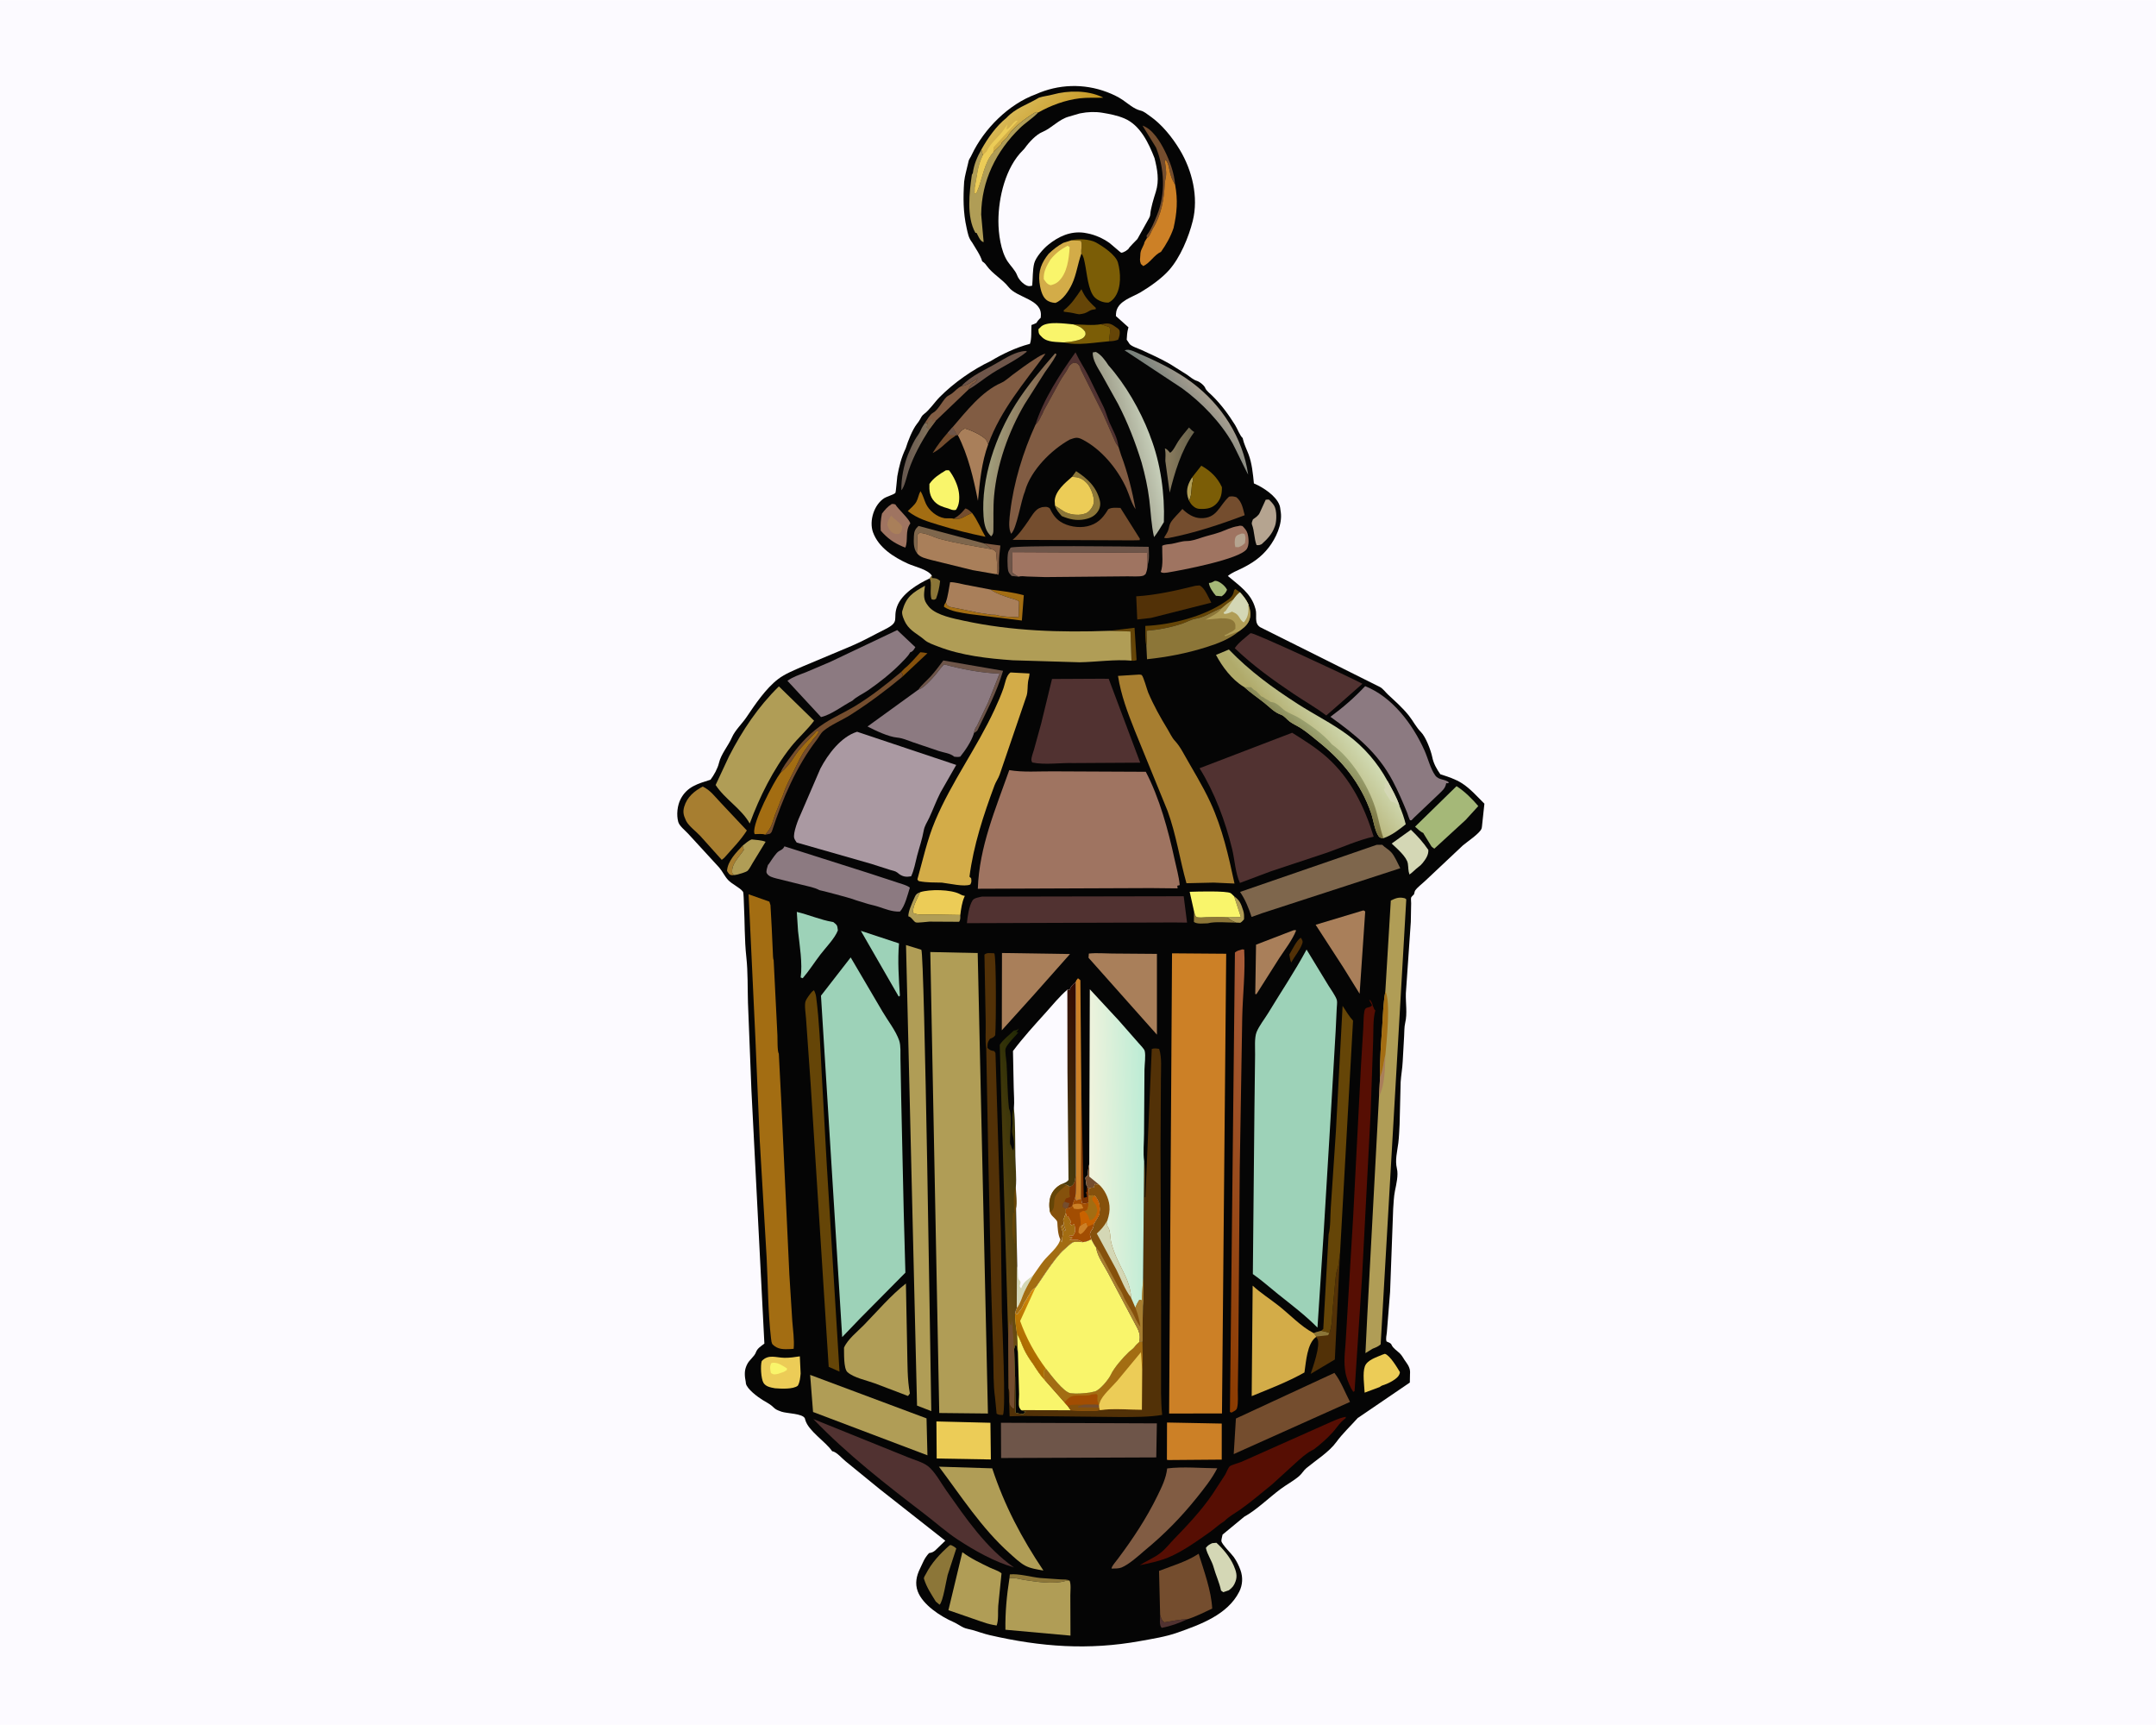<svg version="1.1" xmlns="http://www.w3.org/2000/svg" style="display: block;" viewBox="0 0 2048 1638" width="1280" height="1024">
<defs>
	<linearGradient id="Gradient1" gradientUnits="userSpaceOnUse" x1="860.479" y1="428.287" x2="878.207" y2="429.688">
		<stop class="stop0" offset="0" stop-opacity="1" stop-color="rgb(103,89,80)"/>
		<stop class="stop1" offset="1" stop-opacity="1" stop-color="rgb(127,111,90)"/>
	</linearGradient>
	<linearGradient id="Gradient2" gradientUnits="userSpaceOnUse" x1="1129.84" y1="433.46" x2="1111.12" y2="432.538">
		<stop class="stop0" offset="0" stop-opacity="1" stop-color="rgb(107,100,77)"/>
		<stop class="stop1" offset="1" stop-opacity="1" stop-color="rgb(135,122,93)"/>
	</linearGradient>
	<linearGradient id="Gradient3" gradientUnits="userSpaceOnUse" x1="1122.1" y1="388.168" x2="1141.01" y2="371.819">
		<stop class="stop0" offset="0" stop-opacity="1" stop-color="rgb(121,129,123)"/>
		<stop class="stop1" offset="1" stop-opacity="1" stop-color="rgb(165,157,143)"/>
	</linearGradient>
	<linearGradient id="Gradient4" gradientUnits="userSpaceOnUse" x1="976.422" y1="429.92" x2="942.762" y2="424.718">
		<stop class="stop0" offset="0" stop-opacity="1" stop-color="rgb(134,108,83)"/>
		<stop class="stop1" offset="1" stop-opacity="1" stop-color="rgb(160,157,123)"/>
	</linearGradient>
	<linearGradient id="Gradient5" gradientUnits="userSpaceOnUse" x1="1002.87" y1="133.188" x2="968.852" y2="98.391">
		<stop class="stop0" offset="0" stop-opacity="1" stop-color="rgb(197,150,34)"/>
		<stop class="stop1" offset="1" stop-opacity="1" stop-color="rgb(216,184,85)"/>
	</linearGradient>
	<linearGradient id="Gradient6" gradientUnits="userSpaceOnUse" x1="1059.77" y1="422.855" x2="1093.25" y2="414.267">
		<stop class="stop0" offset="0" stop-opacity="1" stop-color="rgb(155,153,134)"/>
		<stop class="stop1" offset="1" stop-opacity="1" stop-color="rgb(198,206,185)"/>
	</linearGradient>
	<linearGradient id="Gradient7" gradientUnits="userSpaceOnUse" x1="998.31" y1="1108.79" x2="927.966" y2="1125.38">
		<stop class="stop0" offset="0" stop-opacity="1" stop-color="rgb(33,41,5)"/>
		<stop class="stop1" offset="1" stop-opacity="1" stop-color="rgb(107,76,18)"/>
	</linearGradient>
	<linearGradient id="Gradient8" gradientUnits="userSpaceOnUse" x1="1121.83" y1="1132.91" x2="1227.49" y2="1108.48">
		<stop class="stop0" offset="0" stop-opacity="1" stop-color="rgb(139,59,0)"/>
		<stop class="stop1" offset="1" stop-opacity="1" stop-color="rgb(169,92,57)"/>
	</linearGradient>
	<linearGradient id="Gradient9" gradientUnits="userSpaceOnUse" x1="1232.61" y1="713.316" x2="1273.1" y2="682.886">
		<stop class="stop0" offset="0" stop-opacity="1" stop-color="rgb(176,170,106)"/>
		<stop class="stop1" offset="1" stop-opacity="1" stop-color="rgb(208,217,177)"/>
	</linearGradient>
	<linearGradient id="Gradient10" gradientUnits="userSpaceOnUse" x1="1241.88" y1="730.571" x2="1264.81" y2="705.962">
		<stop class="stop0" offset="0" stop-opacity="1" stop-color="rgb(117,108,57)"/>
		<stop class="stop1" offset="1" stop-opacity="1" stop-color="rgb(156,163,114)"/>
	</linearGradient>
	<linearGradient id="Gradient11" gradientUnits="userSpaceOnUse" x1="968.6" y1="1279.89" x2="1004.03" y2="1252.63">
		<stop class="stop0" offset="0" stop-opacity="1" stop-color="rgb(169,105,0)"/>
		<stop class="stop1" offset="1" stop-opacity="1" stop-color="rgb(214,139,10)"/>
	</linearGradient>
	<linearGradient id="Gradient12" gradientUnits="userSpaceOnUse" x1="1087.57" y1="1087.15" x2="1035.2" y2="1088.68">
		<stop class="stop0" offset="0" stop-opacity="1" stop-color="rgb(189,236,213)"/>
		<stop class="stop1" offset="1" stop-opacity="1" stop-color="rgb(241,243,221)"/>
	</linearGradient>
	<linearGradient id="Gradient13" gradientUnits="userSpaceOnUse" x1="1043.58" y1="1019.63" x2="992.495" y2="1034.65">
		<stop class="stop0" offset="0" stop-opacity="1" stop-color="rgb(50,10,2)"/>
		<stop class="stop1" offset="1" stop-opacity="1" stop-color="rgb(72,57,12)"/>
	</linearGradient>
</defs>
<path transform="translate(0,0)" fill="rgb(252,250,255)" d="M -0 -0 L 2048 0 L 2048 1638 L -0 1638 L -0 -0 z"/>
<path transform="translate(0,0)" fill="rgb(5,5,5)" d="M 983.906 89.334 C 1005.33 79.705 1029.42 78.892 1051.5 87.239 C 1056.68 89.197 1061.92 91.617 1066.5 94.747 C 1071.7 98.3 1077.2 103.373 1083.43 104.826 C 1086.71 105.59 1089.37 107.998 1092.09 109.875 C 1103.53 117.772 1113.45 130.086 1120.64 142.005 C 1132.46 161.586 1138.63 186.946 1133.03 209.5 C 1129.2 224.936 1121.15 244.408 1110.42 256.454 C 1103.46 264.271 1092.48 272.04 1083.5 277.374 C 1075.55 282.094 1062.76 285.367 1060.41 295.5 C 1060.07 296.952 1060.05 298.515 1060.02 300 L 1071.96 310.707 L 1071.72 311.509 C 1070.67 315.196 1070.47 318.705 1070.27 322.5 L 1071.53 324.271 L 1072.8 326.253 C 1074.46 328.704 1081.28 330.788 1084.1 332.085 C 1093.23 336.292 1102.61 340.481 1111.32 345.512 L 1127.5 355.676 C 1130.32 357.603 1133.52 360.535 1136.78 361.496 C 1139.35 362.255 1143.04 365.189 1144.51 367.5 L 1144.91 368.494 C 1146.01 371.007 1149.5 373.656 1151.53 375.656 C 1160.04 384.053 1166.92 393.379 1173.25 403.51 C 1175.52 407.152 1177.52 413.179 1180.51 416 L 1180.63 416.763 C 1181.58 421.211 1184.26 426.752 1185.91 431.049 C 1189.24 439.721 1190.18 449.762 1191.09 458.967 L 1191.91 459.313 C 1200.16 462.896 1212.11 470.763 1215.37 479.5 C 1216.03 481.265 1216.19 483.151 1216.43 485 L 1216.65 486.436 C 1218.16 497.78 1211.95 511.104 1205.16 519.836 C 1197.93 529.148 1189.62 534.678 1179.24 539.803 C 1174.92 541.94 1170.03 543.693 1166.36 546.867 C 1176.95 555.914 1188.54 563.31 1192.38 577.5 L 1192.66 578.42 C 1194.36 584.284 1190.93 591.625 1197.05 595.5 L 1310.76 652.289 C 1313.62 653.728 1316.13 657.333 1318.5 659.532 C 1325.54 666.076 1332.26 671.947 1338.32 679.518 C 1342.29 684.488 1345.29 690.661 1349.78 695.105 C 1354.32 699.593 1359.26 712.652 1360.51 718.884 C 1361.71 724.898 1364.68 730.256 1368.19 735.192 C 1375.35 737.497 1382.4 739.7 1388.79 743.785 C 1396.56 748.754 1403.5 756.647 1410.04 763.16 L 1408.05 781.694 C 1407.82 783.188 1407.81 785.669 1407.26 787 C 1405.37 791.571 1393.56 799.385 1389.62 802.74 L 1354.58 835.725 C 1351.48 838.764 1346.82 842.125 1344.34 845.5 C 1343.81 846.222 1343.45 848.311 1343.15 849.245 C 1342.48 849.997 1340.85 851.388 1340.48 852.235 C 1340.1 853.132 1340.47 856.544 1340.46 857.636 L 1340.14 875.421 L 1335.44 943.208 C 1335.15 952.407 1336.97 962.386 1334.8 971.369 C 1333.87 975.216 1334.03 979.986 1333.78 983.993 L 1332.45 1007.75 C 1332.16 1014.41 1330.9 1020.88 1330.49 1027.5 L 1329.49 1067.56 C 1329.2 1073.33 1328.96 1079.8 1328.26 1085.5 C 1327.27 1093.51 1324.97 1101.56 1326.95 1109.76 C 1328.45 1115.98 1326.33 1124.76 1325.06 1131 C 1323.98 1136.33 1323.79 1142.54 1323.39 1148 L 1320.46 1226.79 L 1317.4 1265.06 C 1317.22 1267.93 1316.11 1271.19 1317.11 1273.93 C 1319.04 1274.86 1321.13 1275.24 1321.93 1277.25 C 1323.12 1280.25 1327.32 1282.92 1329.62 1285.16 C 1331.59 1287.08 1332.71 1289.22 1334.17 1291.5 L 1335.62 1293.54 C 1338.2 1297.17 1339.82 1300.23 1339.37 1304.77 L 1339.2 1312.95 L 1290.08 1346.41 L 1289.96 1346.36 C 1283.23 1353.94 1275.23 1361.4 1269.33 1369.53 C 1262.53 1378.91 1249.97 1386.75 1241.01 1394.15 C 1238.23 1396.45 1236.76 1399.52 1233.99 1401.86 C 1228.33 1406.65 1222.06 1409.87 1216.23 1414.23 C 1205.17 1422.5 1193.76 1433.82 1181.83 1440.44 L 1161.34 1457.36 C 1161.06 1458.91 1160.08 1462.03 1160.22 1463.5 C 1160.51 1466.54 1169.9 1475.69 1172.03 1478.73 C 1174.71 1482.57 1176.79 1486.73 1178.36 1491.15 C 1180.77 1497.92 1180.4 1505.17 1177.16 1511.59 C 1166.05 1533.57 1140.13 1542.79 1118.5 1550.45 C 1107.39 1554.39 1094.77 1556.34 1083.18 1558.44 C 1033.95 1567.38 988.642 1564.02 940.115 1552.84 C 934.662 1551.58 929.311 1549.6 923.933 1548.02 C 921.147 1547.2 917.82 1546.86 915.212 1545.61 C 911.889 1544.02 909.189 1541.93 905.696 1540.4 C 893.453 1535.06 876.478 1524.06 871.73 1511.17 C 869.031 1503.84 870.515 1496.64 873.873 1489.81 C 876.747 1483.97 877.896 1479.89 882.5 1474.95 C 885.251 1474.45 886.823 1473.88 888.843 1471.92 L 897.944 1463.16 L 835.5 1414.04 L 803.192 1387.68 C 799.829 1384.95 795.418 1379.7 791.499 1378.4 L 790.5 1378.19 C 784.129 1368.88 768.041 1359.09 764.986 1348.57 L 764.553 1347 C 762.476 1342.24 747.298 1342.38 742.374 1340.62 L 740.995 1340.11 C 738.423 1339.16 736.745 1338.5 734.739 1336.5 C 732.191 1333.96 729.219 1332.31 726.124 1330.5 L 724.27 1329.41 C 719.792 1326.67 709.401 1318.98 708.528 1313.75 L 708.42 1312.5 C 707.41 1307.28 706.809 1302.31 708.987 1297.22 L 709.544 1296 C 711.58 1291.41 716.594 1288.35 718.062 1284.19 C 719.401 1280.39 722.998 1278.32 726.094 1275.95 L 713.783 1035.38 L 710.503 952.35 C 710.05 937.95 710.529 923.236 708.953 908.921 C 707.113 892.214 707.551 875.407 706.645 858.646 C 706.555 856.969 706.446 847.656 705.789 846.777 C 702.702 842.652 695.323 839.655 691.522 835.5 C 688.299 831.977 686.328 827.461 683.205 823.826 L 653.64 791.611 C 650.934 788.664 645.378 784.377 644.288 780.462 C 642.412 773.725 643.403 764.74 646.589 758.639 C 652.749 746.842 662.987 744.176 674.9 740.387 C 678.169 736.111 681.697 729.738 682.921 724.528 C 684.973 715.793 691.811 708.227 695.309 700.109 C 698.166 693.477 704.903 687.187 709.052 681.042 C 717.377 668.712 727.416 653.763 739.211 644.72 C 745.678 639.762 754.941 636.133 762.433 632.802 L 808.945 613.274 C 819.725 608.731 830.2 602.722 840.699 597.52 C 855.501 590.185 847.714 587.911 852.144 575.828 C 856.637 563.574 871.702 554.514 882.961 549.235 L 885.184 546.545 C 881.294 540.557 868.959 538.12 862.438 535.146 C 849.008 529.021 834.537 519.923 829.276 505.374 C 825.359 494.54 830.289 478.775 840.375 472.688 C 842.391 471.471 849.234 469.442 850.496 467.978 C 851.098 467.28 851.996 454.215 852.36 452.169 C 854.007 442.91 856.211 434.217 860.308 425.726 C 862.467 418.783 866.659 407.856 871.133 402.23 C 872.122 400.986 872.953 399.919 873.722 398.516 C 874.956 396.267 875.682 394.526 877.804 392.975 C 882.98 389.19 887.802 381.784 892.517 377.019 C 905.997 363.396 923.964 350.777 941.231 342.645 C 951.737 336.194 965.347 329.821 977.272 326.67 L 978.305 326.407 C 980.145 321.803 979.408 313.645 979.811 308.5 C 981.472 307.965 982.942 307.313 984.5 306.53 C 985.388 305.054 986.159 303.883 987.425 302.698 C 988.843 301.372 988.492 302.177 988.691 300.138 C 990.277 283.885 966.245 283.005 958.037 272.418 C 952.414 265.164 942.861 259.974 937.5 252.51 C 936.16 250.644 935.579 249.859 933.666 248.483 L 932.995 248.009 C 931.3 241.985 926.601 235.609 923.451 230.111 C 919.938 225.675 919.403 221.591 918.183 216.238 C 914.855 201.626 914.881 187.236 915.848 172.381 C 916.531 166.299 918.294 160.916 919.574 155 C 919.963 153.203 920.16 151.856 921.187 150.274 C 922.007 149.011 922.507 148.002 923.142 146.655 C 934.672 122.195 958.265 98.669 983.906 89.334 z"/>
<path transform="translate(0,0)" fill="rgb(176,157,86)" d="M 1132.53 452.998 C 1132.97 454.158 1133.68 455.031 1133.23 456.212 C 1130.89 462.338 1132.9 469.774 1129.37 475.126 L 1128.22 471.589 C 1126.46 464.466 1128.71 458.861 1132.53 452.998 z"/>
<path transform="translate(0,0)" fill="rgb(116,77,46)" d="M 905.852 492.49 C 910.12 490.13 912.832 487.725 915.945 483.954 L 916.935 482.742 C 919.822 483.314 921.264 485.162 923.415 487.072 L 922.515 487.426 C 920.182 488.361 918.137 489.354 915.975 490.633 C 912.579 492.641 909.701 493.023 905.852 492.49 z"/>
<path transform="translate(0,0)" fill="rgb(81,50,49)" d="M 1102.02 1533.72 C 1103.15 1536.95 1103.26 1538.56 1106 1540.7 C 1113.27 1539.51 1120.84 1537.89 1128.21 1537.64 C 1119.97 1541.41 1112.41 1544.24 1103.5 1545.94 C 1100.94 1543.38 1102.03 1537.38 1102.02 1533.72 z"/>
<path transform="translate(0,0)" fill="rgb(129,92,67)" d="M 934.658 515.85 L 950.26 517.924 C 949.681 523.155 949.044 528.431 948.938 533.698 C 948.859 537.624 949.351 541.943 948.477 545.75 L 945.924 545.13 L 947.328 544.237 C 947.709 537.827 946.583 530.938 946.179 524.5 C 944.581 522.012 944.11 522.188 941.396 521.322 C 939.4 518.889 937.312 517.51 934.658 515.85 z"/>
<path transform="translate(0,0)" fill="rgb(82,49,7)" d="M 1224.73 906.404 C 1227.01 902.786 1232.03 892.088 1235.72 890.5 C 1236.9 892.441 1237.86 893.666 1237.04 896 C 1234.8 902.307 1229.75 908.104 1226.52 914.005 C 1225.5 911.649 1225.2 908.929 1224.73 906.404 z"/>
<path transform="translate(0,0)" fill="rgb(176,157,86)" d="M 1172.32 851.159 C 1177.41 854.517 1178.95 858.384 1180.72 864 L 1181.03 864.974 C 1181.88 867.711 1181.82 870.166 1181.68 873 C 1180.54 874.279 1179.68 875.403 1178.16 876.248 L 1174.22 876.091 C 1170.87 874.694 1168.27 873.42 1165.57 870.969 L 1178.72 870.788 L 1172.32 851.159 z"/>
<path transform="translate(0,0)" fill="rgb(167,126,48)" d="M 705.477 802.937 L 706.568 807 C 702.111 813.837 694.584 820.259 695.515 828.838 L 696.967 830.963 L 695.548 831.071 C 692.564 830.887 692.146 829.239 690.613 827.034 C 691.055 817.71 699.502 809.338 705.477 802.937 z"/>
<path transform="translate(0,0)" fill="rgb(116,77,46)" d="M 900.245 410.803 L 904.86 405.569 C 906.253 408.151 907.558 410.813 909.362 413.137 L 908.315 413.031 C 906.652 414.667 904.331 415.808 902.5 417.318 C 897.039 421.823 892.372 426.953 885.91 430.096 C 890.19 423.035 894.813 417.007 900.245 410.803 z"/>
<path transform="translate(0,0)" fill="rgb(110,85,73)" d="M 900.245 410.803 L 904.86 405.569 C 906.253 408.151 907.558 410.813 909.362 413.137 L 908.315 413.031 L 902.5 413.11 L 900.245 410.803 z"/>
<path transform="translate(0,0)" fill="rgb(101,69,7)" d="M 1045.8 307.739 C 1051.89 306.757 1054.16 306.308 1059.34 310.044 C 1060.68 311.011 1063.12 312.321 1063.48 313.927 C 1064.1 316.725 1063.26 319.973 1062.04 322.5 C 1059.1 323.529 1056.73 323.904 1053.62 323.929 C 1053.44 319.769 1055.32 314.149 1053.93 310.5 L 1045.8 307.739 z"/>
<path transform="translate(0,0)" fill="rgb(133,81,12)" d="M 859.218 634.752 C 864.655 630.377 869.517 624.423 874.264 619.291 C 876.542 619.378 878.732 619.828 880.966 620.245 L 856.773 642.927 C 856.661 642.198 856.673 642.647 857.059 641.502 L 857.409 640.496 L 855.854 638.198 L 859.218 634.752 z"/>
<path transform="translate(0,0)" fill="rgb(140,118,56)" d="M 885.184 546.545 L 885.229 548.789 C 889.247 549.081 889.883 549.044 893.015 551.5 C 892.474 557.257 891.156 563.069 889.161 568.5 C 887.23 569.743 887.279 569.524 884.995 569.058 C 882.679 563.579 885.747 552.782 882.961 549.235 L 885.184 546.545 z"/>
<path transform="translate(0,0)" fill="rgb(165,184,120)" d="M 1153.96 551.5 C 1154.81 551.478 1155.71 551.569 1156.52 551.87 C 1159.92 553.132 1164.14 556.799 1165.59 560 C 1164.3 562.914 1163.09 564.288 1160.5 566.135 L 1155.02 565.675 C 1152.39 562.722 1148.69 557.476 1148.33 553.5 C 1150.37 553.487 1151.54 552.826 1153.28 551.879 L 1153.96 551.5 z"/>
<path transform="translate(0,0)" fill="rgb(101,69,7)" d="M 1053.67 598.929 L 1077.71 596.072 L 1079.67 626.786 C 1077.82 627.494 1076.78 627.512 1074.82 627.277 L 1073.87 599.584 L 1053.67 598.929 z"/>
<path transform="translate(0,0)" fill="rgb(126,53,4)" d="M 1027.13 1031.85 L 1029.44 1137.4 L 1032.51 1136.75 C 1032.35 1135.03 1032.35 1134.03 1031.51 1132.5 L 1032.51 1131.5 L 1032.56 1126.02 L 1034.11 1128.76 C 1034.18 1130.69 1034.7 1133.88 1034.32 1135.69 L 1033.92 1142.24 C 1031.59 1142.75 1030.22 1142.98 1027.82 1142.5 L 1026.99 1138.11 L 1027.13 1031.85 z"/>
<path transform="translate(0,0)" fill="rgb(140,118,56)" d="M 958.866 1498.92 L 959.247 1495.15 C 967.562 1494.22 979.502 1497.7 988.163 1498.57 L 1007.8 1499.93 C 1010.52 1500.08 1013.69 1499.69 1016.04 1501.09 L 1012 1501.41 C 1000.68 1504.74 984.56 1502.17 972.827 1500.38 C 968.438 1499.72 963.211 1497.83 958.866 1498.92 z"/>
<path transform="translate(0,0)" fill="rgb(140,118,56)" d="M 1134.21 865.318 C 1134.68 866.759 1135.2 870.051 1136.59 870.667 C 1138.98 871.724 1143.32 871.01 1145.98 870.9 C 1152.58 870.626 1158.97 870.546 1165.57 870.969 C 1168.27 873.42 1170.87 874.694 1174.22 876.091 C 1166.5 876.198 1154.36 874.809 1147.18 876.768 C 1143.09 876.774 1137.48 877.788 1134.11 875.5 L 1134.21 865.318 z"/>
<path transform="translate(0,0)" fill="rgb(101,69,7)" d="M 1027.25 274.463 L 1028.39 276.836 L 1029 278 C 1032.03 283.886 1036.13 287.75 1040.93 292.254 L 1040.79 293.5 C 1038.69 293.743 1036.68 293.947 1034.84 295.075 C 1031.17 297.332 1029.38 297.83 1025.12 298.3 L 1022.48 297.853 C 1018.41 296.834 1014.68 296.301 1010.5 295.856 L 1010.43 294.5 C 1017.61 289.081 1022.22 281.776 1027.25 274.463 z"/>
<path transform="translate(0,0)" fill="rgb(101,69,7)" d="M 1088.94 613.111 C 1087.53 607.347 1088.1 600.255 1087.95 594.294 C 1112.85 593.241 1143.48 585.35 1164.04 571.206 C 1168.09 568.419 1171.22 566.376 1172.08 561.245 C 1172.27 560.119 1172.7 559.998 1173.5 559.213 L 1177.78 562.298 C 1175.34 564.369 1173.56 566.317 1171.79 568.983 C 1167.77 571.436 1164.41 574.057 1160.91 577.195 C 1152.03 580.131 1145.45 585.824 1136 587.396 C 1131.07 588.217 1127.46 590.646 1122.84 592.175 C 1111.9 595.794 1100.61 597.941 1089.15 598.899 C 1089.19 603.428 1089.67 608.662 1088.94 613.111 z"/>
<path transform="translate(0,0)" fill="url(#Gradient1)" d="M 878.574 401.48 L 881.163 401.493 L 880.389 405.674 C 881.471 406.426 882.083 406.607 882.649 407.828 C 874.808 420.22 867.79 432.795 863.095 446.764 C 861.714 450.873 859.14 462.812 856.184 465.396 C 856.121 453.781 858.328 442.257 862.526 431.45 C 864.432 426.744 866.624 421.927 869.104 417.5 C 870.841 414.399 873.248 411.755 874.587 408.442 C 875.611 405.91 877.079 403.752 878.574 401.48 z"/>
<path transform="translate(0,0)" fill="rgb(110,85,73)" d="M 947.514 344.27 C 955.8 339.633 964.798 333.536 974.5 333.155 L 975.5 333.768 C 965.63 341.86 953.071 347.557 942.259 354.478 C 934.826 359.237 927.716 365.336 920.105 369.643 C 920.846 367.23 922.336 365.806 924.005 364.005 L 925.5 363.51 C 927.228 362.648 928.08 360.7 928.5 359 C 923.904 362.189 919.433 365.225 913.921 366.514 L 913.029 366.707 C 922.765 356.342 935.434 351.382 947.514 344.27 z"/>
<path transform="translate(0,0)" fill="rgb(176,157,86)" d="M 912.182 868.863 C 912.185 871.178 912.5 873.361 911.046 875.31 L 882.916 875.155 C 880.756 875.228 871.341 876.543 869.89 875.879 C 867.698 874.876 866.322 871.495 863.696 870.397 L 862.861 870.161 C 862.518 865.998 866.427 857.449 868.144 853.5 C 869.828 849.628 870.289 848.698 874.084 847.182 C 871.855 852.263 866.176 861.906 867.5 866.947 C 872.256 869.263 878.835 868.35 884.082 868.369 L 912.182 868.863 z"/>
<path transform="translate(0,0)" fill="rgb(126,102,76)" d="M 870.961 525.015 C 867.545 520.749 867.912 514.242 868.113 509.023 C 868.283 504.594 869.266 502.323 872.5 499.338 L 934.658 515.85 C 937.312 517.51 939.4 518.889 941.396 521.322 C 925.409 518.543 908.649 515.908 893 511.725 C 886.344 509.946 880.519 506.217 873.5 505.926 L 871.5 507.513 L 870.961 525.015 z"/>
<path transform="translate(0,0)" fill="rgb(140,118,56)" d="M 1018.2 452.801 L 1022.22 447.3 C 1033.12 454.475 1041.41 461.997 1044.7 475.093 C 1045.61 478.697 1044.98 482.333 1042.97 485.426 C 1040 490.015 1035.54 492.025 1030.31 493.05 C 1022.5 494.582 1015.77 493.006 1008.57 489.966 C 1005.87 486.83 1003.27 484.134 1002.15 480.039 L 1011 485.753 C 1015.82 488.466 1023.75 489.6 1029.02 488.068 L 1030 487.768 C 1031.53 487.335 1031.43 487.542 1032.8 486.617 C 1035.85 484.552 1038.87 480.182 1039.07 476.428 C 1039.35 471.182 1036.02 462.579 1032.54 458.882 C 1028.19 454.261 1024.45 452.756 1018.2 452.801 z"/>
<path transform="translate(0,0)" fill="rgb(129,92,67)" d="M 913.029 366.707 L 913.921 366.514 C 919.433 365.225 923.904 362.189 928.5 359 C 928.08 360.7 927.228 362.648 925.5 363.51 L 924.005 364.005 C 922.336 365.806 920.846 367.23 920.105 369.643 L 888.849 399.503 L 882.649 407.828 C 882.083 406.607 881.471 406.426 880.389 405.674 L 881.163 401.493 L 878.574 401.48 C 880.536 398.844 883.314 393.432 886.093 391.984 C 891.005 389.425 894.801 381.269 898.732 377.211 C 900.187 375.708 902.273 374.947 903.962 373.729 C 907.178 371.412 909.336 368.423 913.029 366.707 z"/>
<path transform="translate(0,0)" fill="rgb(126,102,76)" d="M 881.163 401.493 C 882.609 399.708 883.247 398.204 885.517 397.569 L 885.25 400.75 C 886.612 400.069 885.972 400.317 887.612 399.845 L 888.849 399.503 L 882.649 407.828 C 882.083 406.607 881.471 406.426 880.389 405.674 L 881.163 401.493 z"/>
<path transform="translate(0,0)" fill="rgb(163,109,18)" d="M 940.973 559.773 C 951.416 561.051 962.357 562.375 972.515 565.127 L 970.686 589.204 L 921 583.032 C 913.035 581.716 903.578 580.666 896.706 576.211 C 896.743 574.134 897.295 573.625 898.431 571.848 L 899.474 574.459 C 900.594 575.214 901.605 576.011 902.936 576.353 L 924 580.619 C 929.294 582.149 935.082 582.359 940.49 583.5 C 942.78 583.983 944.978 583.343 947.321 584.1 C 952.806 585.871 961.704 585.588 967.644 586.042 L 968.057 571.196 C 966.262 569.424 962.214 568.703 959.795 567.899 C 953.253 565.727 947.404 564.058 941.593 560.191 L 940.973 559.773 z"/>
<path transform="translate(0,0)" fill="rgb(116,77,46)" d="M 1085.26 119.085 C 1094.83 122.334 1102.06 134.303 1106.4 143.023 C 1111.2 152.668 1115.47 164.347 1116.25 175.195 L 1115.56 174.052 C 1113.46 170.507 1112.28 167.563 1111.37 163.5 L 1110.41 159.075 C 1109.84 156.204 1109.17 154.289 1107.5 151.882 L 1106.47 152.5 C 1107.06 157.012 1108.14 162.466 1107.6 167 C 1107.31 169.457 1106.53 171.733 1106.41 174.23 C 1105.71 189.187 1103.19 203.829 1095.15 216.822 C 1093.69 219.191 1091.81 225.21 1089.4 226.059 L 1089.12 223.486 C 1093.53 217.967 1096.39 210.615 1099.08 204.067 C 1107.36 183.881 1106.16 159.887 1098.11 139.902 L 1085.26 119.085 z"/>
<path transform="translate(0,0)" fill="rgb(110,85,73)" d="M 896.075 627.118 L 952.825 636.921 C 946.883 657.12 937.387 674.979 928.3 693.809 L 924.954 696.348 C 925.481 694.205 925.947 692.3 927.16 690.426 L 928.074 689.005 L 938.578 667 L 949.447 639.6 C 931.994 638.967 913.592 635.396 896.746 630.832 L 893.5 634.49 C 889.899 639.63 879.389 651.913 873.753 654.333 L 872.252 654.923 C 875.342 650.428 880.084 646.493 883.818 642.461 C 888.249 637.677 892.125 632.303 896.075 627.118 z"/>
<path transform="translate(0,0)" fill="rgb(123,93,6)" d="M 1019.48 307.876 C 1027.4 307.941 1038.19 309.235 1045.8 307.739 L 1053.93 310.5 C 1055.32 314.149 1053.44 319.769 1053.62 323.929 C 1040.65 324.956 1023.23 328.3 1010.6 325.044 L 1013.65 324.672 L 1017.39 324.274 C 1020.75 323.843 1027.93 322.454 1029.9 319.754 C 1031.41 317.685 1031.35 317.55 1030.89 315.005 C 1027.64 310.485 1024.57 309.544 1019.48 307.876 z"/>
<path transform="translate(0,0)" fill="rgb(81,50,49)" d="M 983.541 403.328 C 990.883 379.41 1007.17 354.694 1021.66 334.412 L 1022.11 335.391 C 1025.51 342.796 1030.25 349.55 1033.9 356.867 L 1048.63 387 C 1050.7 391.65 1051.95 396.606 1053.99 401.263 C 1057.53 409.335 1061.39 415.161 1062.47 424.19 C 1060.71 422.021 1059.53 420.124 1058.54 417.5 L 1047.56 392.5 L 1026.52 350.5 C 1026.06 349.094 1025.87 347.894 1024.93 346.705 C 1023.03 344.297 1022.31 344.668 1019.5 344.359 C 1017.74 345.521 1016.03 346.499 1015.11 348.475 C 1012.86 353.332 1009.07 357.608 1006.5 362.49 L 992.49 388 C 991.815 389.193 991.482 389.519 990.996 390.932 C 990.606 392.066 990.305 392.76 989.681 393.842 L 988.995 394.995 C 987.584 398.146 986.533 400.135 984.116 402.723 L 983.541 403.328 z"/>
<path transform="translate(0,0)" fill="url(#Gradient2)" d="M 1129.42 405.824 C 1130.69 407.009 1132.94 409.639 1134.52 410.081 L 1133.64 411.289 C 1122.27 427.036 1115.66 449.089 1111.11 467.713 L 1106.96 437.646 C 1107.01 434.211 1107.39 430.34 1106.75 426.968 L 1106.5 425.756 C 1108.67 426.167 1109.98 428.281 1111.5 429.858 C 1114.48 428.195 1117.19 421.954 1119.24 418.915 C 1122.32 414.339 1125.92 410.084 1129.42 405.824 z"/>
<path transform="translate(0,0)" fill="rgb(176,157,86)" d="M 705.477 802.937 C 708.09 800.928 710.947 798.203 714.049 797.072 C 718.211 797.618 723.396 797.709 727.258 799.317 L 715.085 819.226 C 713.735 821.355 711.978 825.083 710.205 826.812 C 708.932 828.053 702.862 829.81 700.995 830.294 C 699.663 830.639 698.337 830.874 696.967 830.963 L 695.515 828.838 C 694.584 820.259 702.111 813.837 706.568 807 L 705.477 802.937 z"/>
<path transform="translate(0,0)" fill="rgb(181,164,144)" d="M 1202.28 474.5 C 1203.5 474.178 1204.25 474.267 1205.5 474.375 C 1207.21 476.087 1209.04 477.964 1210.3 480.053 C 1212.96 484.46 1212.82 494.227 1211.25 499.014 L 1210.89 500 C 1208.31 507.205 1204.03 511.596 1198.5 516.636 C 1196.34 517.595 1195.94 517.75 1193.61 517.5 C 1191.23 511.215 1191.66 504.489 1189.29 498.088 C 1188.63 496.317 1189.6 494.826 1190.19 493.067 C 1192.46 491.521 1195.54 489.489 1196.62 486.869 L 1202.28 474.5 z"/>
<path transform="translate(0,0)" fill="rgb(249,245,107)" d="M 1010.6 325.044 C 1003.61 324.44 995.148 325.149 990 320.193 C 986.823 317.135 986.552 316.758 986.406 312.5 L 989.257 309.723 C 995.459 304.707 1011.72 307.249 1019.48 307.876 C 1024.57 309.544 1027.64 310.485 1030.89 315.005 C 1031.35 317.55 1031.41 317.685 1029.9 319.754 C 1027.93 322.454 1020.75 323.843 1017.39 324.274 L 1013.65 324.672 L 1010.6 325.044 z"/>
<path transform="translate(0,0)" fill="rgb(212,215,181)" d="M 1338.87 830.413 C 1337.54 826.706 1337.9 823.718 1337.32 820 C 1336.33 813.59 1326.69 805.499 1321.96 800.994 L 1340.25 787.902 C 1346.61 793.947 1351.76 799.748 1356.76 806.98 C 1357.19 811.705 1354.17 816.011 1351.31 819.562 C 1350.02 821.173 1348.75 822.265 1347.11 823.477 C 1344.2 825.626 1341.91 828.39 1338.87 830.413 z"/>
<path transform="translate(0,0)" fill="rgb(212,215,181)" d="M 1151.45 1465.5 L 1155.5 1465.13 C 1161.66 1470.67 1168.61 1479.05 1171.88 1486.72 C 1174.15 1492.07 1175.66 1496.48 1173.58 1502 C 1172.08 1505.99 1170.71 1507.6 1167.31 1510.23 L 1162 1512.07 L 1159.87 1510.5 C 1158.26 1502.64 1154.91 1495.94 1152.83 1488.37 C 1151.05 1481.89 1146.89 1476.6 1145.46 1470 C 1147.21 1467.61 1148.81 1466.77 1151.45 1465.5 z"/>
<path transform="translate(0,0)" fill="rgb(159,116,97)" d="M 847.068 478.5 C 848.644 478.335 849.055 478.446 850.5 478.931 C 853.219 483.55 864.102 492.984 864.691 497 C 859.5 504.146 862.931 512.534 860 519.91 L 857.581 518.998 C 848.645 515.174 842.994 511.032 836.604 503.783 C 836.267 498.03 836.578 493.27 837.794 487.634 C 840.672 483.845 843.003 481.1 847.068 478.5 z"/>
<path transform="translate(0,0)" fill="rgb(169,127,90)" d="M 846.49 489.5 C 849.657 493.078 854.779 495.937 857.042 500 C 856.68 503.422 856.99 504.067 854.5 506.606 C 852.813 507.072 851.479 507.288 849.775 506.674 C 845.459 505.12 844.606 502.353 842.845 498.5 C 843.051 494.766 844.474 492.573 846.49 489.5 z"/>
<path transform="translate(0,0)" fill="rgb(249,245,107)" d="M 898.49 446.5 C 899.52 446.399 900.469 446.444 901.5 446.49 C 905.887 452.123 909.854 460.373 910.844 467.5 C 911.599 472.941 911.361 479.538 908.042 484.057 C 905.139 484.807 903.504 483.713 900.715 482.74 C 895.646 481.302 891.161 480.005 887.5 476.01 C 883.084 471.191 882.606 465.672 882.854 459.5 C 886.688 453.683 892.631 450.018 898.49 446.5 z"/>
<path transform="translate(0,0)" fill="rgb(236,204,87)" d="M 1313.01 1286.5 L 1315.53 1285.66 C 1320.26 1286.98 1327.23 1298.74 1329.78 1303 C 1329.61 1304.27 1329.7 1304.11 1329.11 1305.5 C 1327.44 1309.48 1319.01 1313.72 1315.04 1315.05 C 1313.72 1315.5 1312.76 1315.69 1311.59 1316.49 L 1310.55 1317.22 L 1296.28 1322.55 C 1295.92 1315.63 1294.19 1303.81 1296.49 1297.55 C 1298.74 1291.46 1307.54 1288.92 1313.01 1286.5 z"/>
<path transform="translate(0,0)" fill="rgb(140,118,56)" d="M 902.068 1467.5 L 903.403 1467.3 C 905.406 1468.22 906.731 1469 908.399 1470.5 L 900.19 1495.71 C 898.846 1500.66 895.768 1521.21 892.5 1523.95 L 888.904 1520.92 C 884.396 1513.51 880.371 1507.81 877.701 1499.4 C 877.289 1498.1 878.757 1496.2 879.369 1495 C 884.999 1483.98 892.892 1475.62 902.068 1467.5 z"/>
<path transform="translate(0,0)" fill="rgb(169,127,90)" d="M 909.892 413.123 C 912.105 410.07 913.006 408.376 916.5 406.745 C 921.841 408.149 933.71 413.386 936.933 417.88 C 937.507 418.681 937.743 419.506 938.099 420.397 L 938.711 421.82 C 932.337 439.202 930.758 457.221 928.968 475.498 C 924.859 454.529 919.693 432.26 909.892 413.123 z"/>
<path transform="translate(0,0)" fill="rgb(110,85,73)" d="M 967.509 547.509 L 961 546.841 C 959.684 545.442 958.184 543.895 957.705 541.966 C 956.877 538.627 956.525 525.879 958.153 523.064 L 958.962 521.789 L 959.965 520 C 964.764 517.561 1073.66 518.838 1091.16 519.161 C 1091.37 524.973 1092.01 530.957 1090.07 536.537 C 1089.96 532.691 1090.08 528.661 1089.48 524.861 L 961.72 524.224 L 961.5 543.611 C 963.445 545.268 965.22 546.381 967.509 547.509 z"/>
<path transform="translate(0,0)" fill="rgb(157,210,184)" d="M 817.741 883.898 L 853.969 895.84 C 852.59 912.37 853.741 928.982 854.839 945.5 C 854.494 945.828 854.088 946.086 853.705 946.368 L 817.741 883.898 z"/>
<path transform="translate(0,0)" fill="rgb(116,77,46)" d="M 855.854 638.198 L 857.409 640.496 L 857.059 641.502 C 856.673 642.647 856.661 642.198 856.773 642.927 C 840.967 656.014 825.182 667.791 807.872 678.796 C 799.914 683.856 789.251 688.152 782.161 694.059 C 779.541 696.242 777.975 699.759 775.903 702.442 C 756.549 727.506 743.226 758.707 733.485 788.676 C 733.001 790.163 732.579 790.665 731.449 791.691 L 726.82 792.624 C 729.872 789.17 732.26 785.852 733.694 781.38 L 736.077 774.005 L 740.074 764.005 C 741.072 760.503 742.966 757.483 744.075 754.005 C 746.506 746.383 750.505 739.168 754.063 732 C 757.58 724.917 760.819 717.396 765.51 711 L 767.005 709.005 C 768.127 706.691 769.932 705.957 771.005 704.005 C 773.023 700.334 776.552 698.558 777.735 694.5 L 775.5 694.419 C 768.644 702.466 760.086 709.456 754.5 718.49 C 750.866 724.367 746.743 729.57 741.319 733.865 C 743.63 728.142 747.916 722.803 751.527 717.802 C 760.465 705.423 770.398 694.913 783.299 686.604 C 792.416 680.734 802.472 676.297 811.796 670.707 C 827.698 661.09 841.596 650.043 855.854 638.198 z"/>
<path transform="translate(0,0)" fill="rgb(163,109,18)" d="M 923.415 487.072 C 928.734 494.114 931.68 502.112 936.112 509.654 C 921.155 506.559 906.958 503.087 892.364 498.577 C 881.181 495.121 871.731 492.53 862.308 485.23 C 864.885 482.661 868.622 479.623 870.401 476.479 C 872.135 473.415 872.515 469.625 874.347 466.322 C 876.773 469.942 877.688 474.23 879.5 478.166 C 882.557 484.806 889.886 490.785 897.237 491.999 C 899.271 492.334 904.367 491.72 905.852 492.49 C 909.701 493.023 912.579 492.641 915.975 490.633 C 918.137 489.354 920.182 488.361 922.515 487.426 L 923.415 487.072 z"/>
<path transform="translate(0,0)" fill="rgb(123,93,6)" d="M 1132.53 452.998 L 1141.14 442.11 C 1149.9 447.051 1156.43 453.269 1160.7 462.5 C 1160.79 468.339 1159.9 473.424 1155.83 477.864 C 1151.9 482.141 1147.4 483.16 1141.82 483.209 C 1137.9 483.244 1135.84 482.799 1132.83 480.007 C 1131.34 478.619 1130.35 476.894 1129.37 475.126 C 1132.9 469.774 1130.89 462.338 1133.23 456.212 C 1133.68 455.031 1132.97 454.158 1132.53 452.998 z"/>
<path transform="translate(0,0)" fill="rgb(82,49,7)" d="M 1262.85 1265.98 C 1265.26 1259.31 1265.32 1251.73 1265.8 1244.72 L 1268.14 1219.73 C 1268.65 1214.8 1268.84 1209.47 1270.51 1204.79 C 1272.15 1200.17 1271.82 1194.55 1272.93 1189.62 L 1267.97 1291.07 L 1244.99 1304.74 C 1247.12 1298.33 1254.57 1277.59 1251.45 1271.49 C 1251 1270.61 1250.67 1270.36 1250.04 1269.72 L 1250.24 1269.23 L 1247.96 1266.02 C 1250.19 1264.97 1252.57 1264.47 1254.96 1263.84 C 1257.54 1264.4 1260.54 1264.74 1262.85 1265.98 z"/>
<path transform="translate(0,0)" fill="rgb(140,118,56)" d="M 1247.96 1266.02 C 1250.19 1264.97 1252.57 1264.47 1254.96 1263.84 C 1257.54 1264.4 1260.54 1264.74 1262.85 1265.98 L 1261.47 1268.01 L 1250.24 1269.23 L 1247.96 1266.02 z"/>
<path transform="translate(0,0)" fill="rgb(169,127,90)" d="M 1228.32 883.5 C 1229.74 883.181 1229.77 883.017 1231.24 883.5 C 1227.51 892.778 1220.75 901.401 1215.24 909.751 L 1193.5 944.048 L 1192.37 943.946 L 1193.12 897.05 L 1228.32 883.5 z"/>
<path transform="translate(0,0)" fill="rgb(236,204,87)" d="M 874.084 847.182 C 883.118 844.268 903.147 844.491 911.734 848.965 L 912.937 849.612 C 914.142 850.244 915.158 850.52 916.5 850.707 L 916.067 851.675 C 913.699 857.178 912.978 862.966 912.182 868.863 L 884.082 868.369 C 878.835 868.35 872.256 869.263 867.5 866.947 C 866.176 861.906 871.855 852.263 874.084 847.182 z"/>
<path transform="translate(0,0)" fill="rgb(236,204,87)" d="M 1018.2 452.801 C 1024.45 452.756 1028.19 454.261 1032.54 458.882 C 1036.02 462.579 1039.35 471.182 1039.07 476.428 C 1038.87 480.182 1035.85 484.552 1032.8 486.617 C 1031.43 487.542 1031.53 487.335 1030 487.768 L 1029.02 488.068 C 1023.75 489.6 1015.82 488.466 1011 485.753 L 1002.15 480.039 L 1001.85 475.5 C 1002.41 466.095 1011.68 458.473 1018.2 452.801 z"/>
<path transform="translate(0,0)" fill="rgb(249,245,107)" d="M 1134.21 865.318 L 1130.08 846.842 L 1131.25 846.792 C 1137.01 846.571 1165.27 845.807 1169 848.099 C 1170.12 848.788 1171.33 850.242 1172.32 851.159 L 1178.72 870.788 L 1165.57 870.969 C 1158.97 870.546 1152.58 870.626 1145.98 870.9 C 1143.32 871.01 1138.98 871.724 1136.59 870.667 C 1135.2 870.051 1134.68 866.759 1134.21 865.318 z"/>
<path transform="translate(0,0)" fill="rgb(176,157,86)" d="M 943.448 144.49 L 951.005 137.005 C 952.143 134.875 950.885 136.095 952.07 134.849 L 955.772 131.301 C 956.007 131.075 956.843 130.332 957.005 130.005 C 961.364 121.229 975.55 111.097 984.044 106.17 L 986.123 106.729 L 985.328 107.537 C 980.362 112.51 974.066 116.385 968.929 121.365 C 946.236 143.365 932.342 171.464 932.021 203.516 L 934.372 229.707 L 933.806 229.621 C 930.785 228.384 929.181 223.766 927.63 220.989 L 926.551 220.985 C 917.907 205.538 920.814 182.613 923.176 165.827 L 924.09 164.184 C 925.143 156.057 928.194 148.929 932.205 141.855 L 933.615 147.265 C 928.436 157.686 928.253 167.017 925.953 178.061 L 925.875 183.604 C 927.382 183.27 927.457 182.975 928.104 181.5 C 933.232 169.815 934.597 154.163 943.448 144.49 z"/>
<path transform="translate(0,0)" fill="rgb(236,204,87)" d="M 736.128 1318.38 C 732.276 1317.64 727.472 1316.93 725.221 1313.2 C 722.881 1309.32 722.204 1296.73 723.591 1292.5 C 730.086 1285.68 737.08 1289.38 745.348 1289.44 C 750.218 1289.47 754.967 1288.81 759.764 1288.04 L 760.524 1304.39 C 760.09 1308.55 759.933 1312.23 757.848 1315.95 C 753.382 1319.52 741.744 1318.79 736.128 1318.38 z"/>
<path transform="translate(0,0)" fill="rgb(249,245,107)" d="M 732.641 1294.5 L 733.579 1294.24 C 738.516 1293.42 743.444 1296.93 747.5 1299.47 L 747.5 1301.06 L 744.5 1302.8 L 739.626 1304.5 C 736.382 1305.32 735.089 1305.71 732.301 1303.92 C 731.583 1300.27 730.982 1298 732.641 1294.5 z"/>
<path transform="translate(0,0)" fill="rgb(204,128,38)" d="M 1021.73 932.654 C 1022.13 930.992 1022.88 930.201 1024 928.94 L 1026.26 930.837 L 1027.13 1031.85 L 1026.99 1138.11 C 1025.46 1138.95 1023.94 1139.32 1022.26 1139.78 L 1021.44 1136.21 C 1022.42 1129.4 1021.86 1121.81 1021.94 1114.91 L 1021.73 932.654 z"/>
<path transform="translate(0,0)" fill="rgb(163,109,18)" d="M 741.319 733.865 C 746.743 729.57 750.866 724.367 754.5 718.49 C 760.086 709.456 768.644 702.466 775.5 694.419 L 777.735 694.5 C 776.552 698.558 773.023 700.334 771.005 704.005 C 769.932 705.957 768.127 706.691 767.005 709.005 L 765.51 711 C 760.819 717.396 757.58 724.917 754.063 732 C 750.505 739.168 746.506 746.383 744.075 754.005 C 742.966 757.483 741.072 760.503 740.074 764.005 L 736.077 774.005 L 733.694 781.38 C 732.26 785.852 729.872 789.17 726.82 792.624 C 724.831 791.423 719.334 792.085 716.837 792.059 L 716.489 790.898 C 714.816 780.892 734.671 742.862 741.319 733.865 z"/>
<path transform="translate(0,0)" fill="rgb(116,77,46)" d="M 1167.55 471.5 C 1170.41 471.034 1171.74 471.18 1174.5 472.07 C 1179.84 476.559 1180.63 482.738 1182.34 489.162 C 1158.86 498.002 1134.87 505.985 1110.23 510.776 C 1108.45 511.02 1107.41 511.19 1105.73 510.5 C 1107 508.418 1108.57 506.176 1109.5 503.922 C 1110.49 501.52 1110.6 498.685 1111.87 496.422 C 1114.34 492.036 1119.89 487.281 1123.16 483.2 C 1127.78 487.781 1133.7 491.731 1140.44 491.945 C 1155.91 492.437 1158.03 480.342 1167.06 471.938 L 1167.55 471.5 z"/>
<path transform="translate(0,0)" fill="url(#Gradient3)" d="M 1068.21 332.5 L 1070.32 332.062 C 1073.9 331.552 1079.72 334.766 1083 336.166 C 1099.76 343.318 1117.36 352.016 1132 362.918 C 1160.46 384.116 1180.38 415.226 1185.65 450.5 C 1185.13 450.371 1172.77 424.294 1170.82 420.844 C 1159.57 400.939 1141.41 382.094 1122.94 368.658 L 1068.21 332.5 z"/>
<path transform="translate(0,0)" fill="rgb(204,128,38)" d="M 1089.4 226.059 C 1091.81 225.21 1093.69 219.191 1095.15 216.822 C 1103.19 203.829 1105.71 189.187 1106.41 174.23 C 1106.53 171.733 1107.31 169.457 1107.6 167 C 1108.14 162.466 1107.06 157.012 1106.47 152.5 L 1107.5 151.882 C 1109.17 154.289 1109.84 156.204 1110.41 159.075 L 1111.37 163.5 C 1112.28 167.563 1113.46 170.507 1115.56 174.052 L 1116.25 175.195 C 1119 189.981 1118.01 201.955 1114.77 216.377 C 1111.92 224.769 1107.95 231.695 1102.88 238.944 C 1096.06 242.157 1092.72 249.352 1086 252.512 L 1083.72 250.5 C 1082.32 246.644 1083.08 245.92 1083.2 242.006 C 1083.27 239.649 1083.59 238.262 1084.61 236.114 L 1086.76 231.476 C 1086.85 229.678 1088.49 227.627 1089.4 226.059 z"/>
<path transform="translate(0,0)" fill="rgb(157,210,184)" d="M 758.078 884.263 L 756.882 865.924 C 768.17 868.559 779.334 873.501 790.703 875.418 L 791.475 875.537 C 795.426 878.618 795.276 878.514 795.9 883.5 C 793.006 891.067 784.4 899.758 779.396 906.288 C 773.696 913.726 768.599 921.847 762.493 928.932 L 760.558 928.184 C 762.454 914.839 759.554 897.68 758.078 884.263 z"/>
<path transform="translate(0,0)" fill="rgb(82,49,7)" d="M 1135.65 556.156 L 1139.5 555.82 C 1144.32 557.991 1148.05 567.475 1150.62 572.21 L 1093.24 586.717 L 1080.28 588.178 L 1079.31 566.191 C 1098.26 565.036 1117.28 560.718 1135.65 556.156 z"/>
<path transform="translate(0,0)" fill="url(#Gradient4)" d="M 1002.16 335.5 L 1002.79 335.595 C 1003.04 335.897 1003.43 336.124 1003.53 336.5 C 1003.54 336.537 1002.72 338.112 1002.66 338.223 C 999.85 343.56 995.863 348.45 992.498 353.475 L 973.189 383.886 C 957.941 409.927 947.002 440.786 944.286 470.905 C 943.285 482.004 943.878 492.466 943.643 503.5 C 943.59 505.978 943.303 507.584 941.5 509.255 L 939.5 507.017 C 935.81 502.71 934.686 495.967 934.294 490.44 C 931.721 454.157 945.905 413.521 965.142 383.107 C 975.991 365.954 988.903 350.785 1002.16 335.5 z"/>
<path transform="translate(0,0)" fill="rgb(169,127,90)" d="M 898.431 571.848 C 900.585 565.9 901.27 559.021 902.51 552.773 C 907.077 552.697 912.103 554.224 916.605 555.113 L 940.973 559.773 L 941.593 560.191 C 947.404 564.058 953.253 565.727 959.795 567.899 C 962.214 568.703 966.262 569.424 968.057 571.196 L 967.644 586.042 C 961.704 585.588 952.806 585.871 947.321 584.1 C 944.978 583.343 942.78 583.983 940.49 583.5 C 935.082 582.359 929.294 582.149 924 580.619 L 902.936 576.353 C 901.605 576.011 900.594 575.214 899.474 574.459 L 898.431 571.848 z"/>
<path transform="translate(0,0)" fill="url(#Gradient5)" d="M 986.835 92.603 C 991.343 91.097 995.629 90.831 1000.09 89.593 C 1014.56 85.583 1033.13 85.445 1046.93 92.003 L 1047.92 92.583 C 1040.6 92.797 1032.91 92.312 1025.67 93.183 C 1011.84 94.85 998.204 99.89 986.123 106.729 L 984.044 106.17 C 975.55 111.097 961.364 121.229 957.005 130.005 C 956.843 130.332 956.007 131.075 955.772 131.301 L 952.07 134.849 C 950.885 136.095 952.143 134.875 951.005 137.005 L 943.448 144.49 C 934.597 154.163 933.232 169.815 928.104 181.5 C 927.457 182.975 927.382 183.27 925.875 183.604 L 925.953 178.061 C 928.253 167.017 928.436 157.686 933.615 147.265 L 932.205 141.855 C 938.326 130.915 946.262 119.601 956.123 111.666 C 964.68 102.489 975.479 99.324 985.787 93.233 L 986.835 92.603 z"/>
<path transform="translate(0,0)" fill="rgb(236,204,87)" d="M 957.017 117.913 L 956 122.5 C 959.446 122.5 963.547 113.175 966.705 114.509 L 943.816 139.593 L 943.448 144.49 C 934.597 154.163 933.232 169.815 928.104 181.5 C 927.457 182.975 927.382 183.27 925.875 183.604 L 925.953 178.061 C 928.253 167.017 928.436 157.686 933.615 147.265 L 937.2 143.704 C 941.128 134.907 948.996 130.082 954.014 122.126 L 957.017 117.913 z"/>
<path transform="translate(0,0)" fill="rgb(123,93,6)" d="M 1017.7 228.039 C 1023.81 226.248 1035.4 226.985 1041.01 230.081 C 1047.62 233.734 1059.86 241.85 1061.93 249.189 C 1064.63 258.741 1065.17 272.616 1059.5 281.277 C 1057.75 283.944 1055.85 285.805 1053 287.203 C 1048.49 287.447 1043.24 285.529 1039.94 282.331 C 1033.54 276.117 1032.43 258.467 1030.48 249.722 C 1029.84 246.815 1029.33 242.917 1027.22 240.7 C 1026.63 236.687 1028.34 231.946 1026.73 228.5 L 1017.7 228.039 z"/>
<path transform="translate(0,0)" fill="rgb(165,184,120)" d="M 1359.79 803.772 L 1352.69 792.244 L 1352.01 791 C 1349.08 789.725 1346.58 787.07 1344.19 784.976 L 1383.57 746.497 C 1391.25 751.403 1398.36 758.498 1404.25 765.405 L 1392.21 778.599 L 1362.5 805.852 C 1361.49 805.187 1360.64 804.645 1359.79 803.772 z"/>
<path transform="translate(0,0)" fill="rgb(211,172,72)" d="M 1010.01 230.46 L 1017.7 228.039 L 1026.73 228.5 C 1028.34 231.946 1026.63 236.687 1027.22 240.7 C 1023.78 250.124 1022.53 260.624 1018.32 269.609 C 1015.24 276.173 1009.56 284.938 1002.5 287.522 C 999.153 287.224 996.29 286.58 993.657 284.343 C 989.599 280.898 988.019 273.181 987.398 268 C 986.098 257.165 989.391 249.219 996.081 240.849 C 1000.53 236.67 1004.63 233.366 1010.01 230.46 z"/>
<path transform="translate(0,0)" fill="rgb(249,245,107)" d="M 1014.14 233.182 L 1016.08 234.534 C 1015.36 245.422 1013.89 259.288 1005.39 267.138 C 1003.26 269.111 1000.77 270.033 998 270.712 C 994.331 269.561 993.683 267.868 991.5 264.944 C 990.988 258.022 994.287 252.066 997.843 246.353 C 1002.68 240.397 1007.36 236.759 1014.14 233.182 z"/>
<path transform="translate(0,0)" fill="rgb(169,127,90)" d="M 870.961 525.015 L 871.5 507.513 L 873.5 505.926 C 880.519 506.217 886.344 509.946 893 511.725 C 908.649 515.908 925.409 518.543 941.396 521.322 C 944.11 522.188 944.581 522.012 946.179 524.5 C 946.583 530.938 947.709 537.827 947.328 544.237 L 945.924 545.13 L 923.917 541.327 L 884.559 531.646 C 879.816 530.28 873.837 529.342 870.961 525.015 z"/>
<path transform="translate(0,0)" fill="rgb(169,127,90)" d="M 1295.05 864.5 C 1296 864.803 1295.36 864.558 1296.84 865.5 L 1291.51 943.66 L 1275.88 918.467 L 1249.73 878.151 L 1295.05 864.5 z"/>
<path transform="translate(0,0)" fill="rgb(204,128,38)" d="M 1108.56 1350.9 L 1160.55 1351.9 L 1160.53 1386.14 L 1111.83 1386.53 C 1110.4 1386.64 1109.93 1386.62 1108.46 1386.29 L 1108.56 1350.9 z"/>
<path transform="translate(0,0)" fill="rgb(236,204,87)" d="M 889.504 1349.87 L 940.809 1351.15 L 941.224 1386 L 889.764 1385.09 L 889.504 1349.87 z"/>
<path transform="translate(0,0)" fill="rgb(129,92,67)" d="M 904.86 405.569 C 917.852 390.544 932.408 371.638 950.998 363.456 C 954.805 361.78 958.508 358.296 961.854 355.792 C 968.843 350.561 975.902 345.348 983.286 340.682 C 985.748 339.126 990.164 336.109 993.058 335.851 C 972.827 363.584 950.682 389.018 938.711 421.82 L 938.099 420.397 C 937.743 419.506 937.507 418.681 936.933 417.88 C 933.71 413.386 921.841 408.149 916.5 406.745 C 913.006 408.376 912.105 410.07 909.892 413.123 L 909.362 413.137 C 907.558 410.813 906.253 408.151 904.86 405.569 z"/>
<path transform="translate(0,0)" fill="rgb(159,116,97)" d="M 1176.14 499.5 C 1177.85 498.943 1178.61 499.033 1180.34 499.5 C 1182.25 501.549 1184.19 503.596 1184.99 506.347 C 1186.19 510.467 1186.77 517.47 1184.36 521.18 C 1178.05 530.906 1122.77 541.314 1109.26 543.571 C 1106.65 543.778 1104.75 544.501 1102.55 543 C 1105.23 537.001 1103.79 525.012 1103.98 518.198 C 1106.33 516.775 1110.26 516.812 1113 516.343 C 1117.45 515.582 1122.54 513.713 1126.97 513.688 C 1132.38 513.657 1136.89 511.895 1141.94 510.241 C 1147.47 508.432 1153.21 507.251 1158.7 505.315 C 1164.66 503.211 1169.78 500.373 1176.14 499.5 z"/>
<path transform="translate(0,0)" fill="rgb(181,164,144)" d="M 1179.66 506.5 L 1182.09 506.82 C 1183.62 510.201 1182.99 512.104 1182.56 515.633 C 1180.57 517.64 1179.13 518.522 1176.5 519.521 L 1173.5 519.423 C 1172.63 516.93 1172.56 512.513 1173.64 510.066 C 1174.62 507.819 1177.53 507.353 1179.66 506.5 z"/>
<path transform="translate(0,0)" fill="rgb(167,126,48)" d="M 667.536 746.849 C 675.07 750.596 678.571 755.879 684.234 761.802 L 709.436 788.603 C 703.474 798.062 695.374 806.075 688.028 814.5 L 685.604 816.5 L 664.942 793.5 C 661.113 789.456 654.411 784.491 651.817 779.62 L 651.331 778.5 C 649.251 774.128 648.517 770.828 649.939 766 C 652.651 756.788 659.471 751.2 667.536 746.849 z"/>
<path transform="translate(0,0)" fill="rgb(116,77,46)" d="M 989.85 481.5 C 993.099 481.265 994.328 480.693 997.118 482.5 C 999.646 487.608 1002.25 491.915 1007.14 495.168 C 1014.19 499.861 1024.62 501.533 1032.86 499.644 C 1041.95 497.559 1047.15 492.447 1051.86 484.866 L 1052.69 483.5 C 1056.1 481.506 1060.49 482.162 1064.33 482.222 L 1082.77 511.5 L 1082.5 512.879 L 1075.25 513.012 L 961.926 512.544 C 968.001 507.329 972.183 501.198 976.722 494.676 C 979.43 490.784 982.756 484.553 987.088 482.493 L 989.85 481.5 z"/>
<path transform="translate(0,0)" fill="rgb(176,157,86)" d="M 914.151 1474.06 C 922.126 1480.07 931.313 1484.34 940.263 1488.71 C 943.561 1490.32 948.678 1491.76 951.356 1494.16 L 948.228 1525.06 C 947.764 1530.72 948.708 1538.48 946.713 1543.71 L 942.969 1543.03 C 939.275 1542.34 935.542 1541.18 932 1539.92 L 900.905 1529.15 L 914.151 1474.06 z"/>
<path transform="translate(0,0)" fill="rgb(169,127,90)" d="M 951.789 904.944 L 1016.42 905.929 L 981.848 944.892 L 951.633 978.379 L 951.789 904.944 z"/>
<path transform="translate(0,0)" fill="rgb(116,77,46)" d="M 1102.02 1533.72 L 1100.98 1491.84 C 1113.69 1486.9 1127.16 1483.09 1138.62 1475.52 C 1143.63 1491.83 1150.66 1510.66 1151.48 1527.62 C 1143.89 1531.12 1136.21 1535.19 1128.21 1537.64 C 1120.84 1537.89 1113.27 1539.51 1106 1540.7 C 1103.26 1538.56 1103.15 1536.95 1102.02 1533.72 z"/>
<path transform="translate(0,0)" fill="url(#Gradient6)" d="M 1046.3 355.135 C 1043.01 349.527 1037.35 341.183 1038.1 334.5 L 1041 334.083 C 1045.9 336.557 1049.99 342.22 1052.91 346.757 C 1069.2 365.125 1082.97 389.158 1091.83 412 L 1092.73 414.597 C 1102.47 439.473 1106.52 469.034 1105.56 495.705 C 1102.52 500.456 1099.79 505.559 1096.24 509.941 C 1093.53 498.2 1093.19 486.199 1091.72 474.267 C 1090.27 462.452 1087.6 450.477 1084.4 439.01 C 1078.46 419.87 1071.3 401.309 1062.07 383.491 L 1046.3 355.135 z"/>
<path transform="translate(0,0)" fill="rgb(169,127,90)" d="M 1034.3 905.5 C 1041.43 904.706 1049.29 905.4 1056.51 905.454 L 1098.98 905.791 L 1098.98 982.534 L 1034.01 909.5 L 1034.3 905.5 z"/>
<path transform="translate(0,0)" fill="rgb(140,118,56)" d="M 1177.78 562.298 C 1181.17 565.998 1183.64 569.196 1185.84 573.738 C 1187.63 579.365 1188.91 584.553 1186.09 590.175 C 1184.1 594.16 1180.45 596.864 1176.9 599.374 C 1167.71 607.014 1156.84 611.023 1145.61 614.563 C 1127.2 620.367 1108.76 623.912 1089.56 625.929 L 1088.94 613.111 C 1089.67 608.662 1089.19 603.428 1089.15 598.899 C 1100.61 597.941 1111.9 595.794 1122.84 592.175 C 1127.46 590.646 1131.07 588.217 1136 587.396 C 1145.45 585.824 1152.03 580.131 1160.91 577.195 C 1164.41 574.057 1167.77 571.436 1171.79 568.983 C 1173.56 566.317 1175.34 564.369 1177.78 562.298 z"/>
<path transform="translate(0,0)" fill="rgb(176,157,86)" d="M 1177.78 562.298 C 1181.17 565.998 1183.64 569.196 1185.84 573.738 C 1187.63 579.365 1188.91 584.553 1186.09 590.175 C 1184.1 594.16 1180.45 596.864 1176.9 599.374 L 1164 604.037 L 1163.01 603.25 C 1164.33 602.718 1165.65 602.265 1166.84 601.469 C 1167.57 600.987 1168.19 600.588 1169.01 600.25 C 1171.18 599.344 1171.92 598.703 1173.5 597 L 1173.51 593.5 C 1173.2 591.444 1172.43 590.208 1170.75 588.989 C 1167.76 586.815 1159.85 586.79 1156.3 587.356 L 1145.01 588.393 C 1150.39 585.242 1156.16 582.943 1160.21 578.068 L 1160.91 577.195 C 1164.41 574.057 1167.77 571.436 1171.79 568.983 C 1173.56 566.317 1175.34 564.369 1177.78 562.298 z"/>
<path transform="translate(0,0)" fill="rgb(212,215,181)" d="M 1177.78 562.298 C 1181.17 565.998 1183.64 569.196 1185.84 573.738 C 1186.05 580.639 1186.12 585.36 1181.5 590.961 C 1177.33 588.707 1177.61 583.968 1172.52 581.746 L 1171.11 581.114 L 1170.16 580.75 C 1167.64 581.986 1165.82 582.83 1163 582.967 L 1162.29 581.5 L 1164.29 580.018 L 1171.79 568.983 C 1173.56 566.317 1175.34 564.369 1177.78 562.298 z"/>
<path transform="translate(0,0)" fill="rgb(159,116,97)" d="M 967.509 547.509 C 965.22 546.381 963.445 545.268 961.5 543.611 L 961.72 524.224 L 1089.48 524.861 C 1090.08 528.661 1089.96 532.691 1090.07 536.537 C 1089.96 539.733 1089.45 542.051 1088.23 545.007 C 1087.48 545.535 1086.85 546.297 1085.98 546.591 C 1082.33 547.828 1074.4 547.069 1070.37 547.207 L 992.893 547.912 L 975.724 547.37 C 973.115 547.263 969.997 546.696 967.509 547.509 z"/>
<path transform="translate(0,0)" fill="rgb(129,92,67)" d="M 1108.71 1394.5 C 1123.85 1392.62 1140.94 1394.25 1156.27 1394.37 C 1151.2 1404.37 1144.04 1413.28 1137.07 1422 C 1121.95 1440.9 1105.74 1457.39 1087.03 1472.71 C 1081.39 1477.66 1072.2 1485.84 1065.34 1488.62 C 1062.63 1489.71 1058.9 1489.57 1056 1489.64 C 1055.18 1488.36 1060.83 1481.78 1062.1 1480.08 C 1076.13 1461.37 1089.09 1441.77 1099.37 1420.71 C 1103.5 1412.26 1107.66 1403.97 1108.71 1394.5 z"/>
<path transform="translate(0,0)" fill="rgb(176,157,86)" d="M 958.866 1498.92 C 963.211 1497.83 968.438 1499.72 972.827 1500.38 C 984.56 1502.17 1000.68 1504.74 1012 1501.41 L 1016.04 1501.09 C 1017.55 1504.87 1016.7 1510.87 1016.72 1515.04 L 1016.86 1553.3 L 955.063 1547.72 C 954.758 1531.75 956.332 1514.7 958.866 1498.92 z"/>
<path transform="translate(0,0)" fill="url(#Gradient7)" d="M 963.016 978.632 L 964.38 978.407 C 965.969 978.119 966.776 977.561 968 976.5 C 967.211 977.847 966.477 979.121 965.456 980.307 L 967.404 980.38 C 964.393 984.047 956.586 991.604 955.244 995.701 C 954.439 998.159 955.959 1006.55 956.137 1009.5 C 956.983 1023.54 956.901 1037.85 958.37 1051.81 C 958.513 1053.17 958.465 1052.6 959.021 1054.13 C 961.327 1060.49 959.559 1073.76 959.528 1080.85 C 959.521 1082.54 959.083 1085.81 959.963 1087.13 C 960.652 1088.17 960.417 1087.77 960.71 1088.94 C 961.066 1090.35 961.725 1091.3 962.5 1092.51 C 964.051 1087.83 963.024 1081.63 961.712 1076.99 C 960.694 1073.39 962.258 1067.98 961.755 1064 C 961.326 1060.6 961.778 1055.37 963.103 1052.26 C 964.607 1067.4 964.185 1082.93 964.477 1098.14 C 964.662 1107.75 965.712 1118.21 964.92 1127.74 C 965.046 1133.43 966.476 1142.31 965.149 1147.63 L 966.269 1202.41 L 965.965 1241.98 C 965.238 1243.69 964.579 1245.24 964.159 1247.05 C 964.18 1253.84 965.092 1260.29 966.118 1266.98 L 966.932 1284.48 L 965.514 1277.5 L 964.5 1277.27 L 963.351 1280.97 L 964.145 1306.61 L 963.6 1337 L 962.5 1337.91 C 961.806 1337.13 959.785 1335.36 959.466 1334.5 C 957.839 1330.1 959.838 1323.44 958.113 1318.43 L 957.77 1271.44 L 949.668 992.172 C 952.624 987.37 958.914 982.698 963.016 978.632 z"/>
<path transform="translate(0,0)" fill="rgb(101,69,7)" d="M 964.92 1127.74 C 965.046 1133.43 966.476 1142.31 965.149 1147.63 C 963.202 1157.84 964.517 1170.49 964.51 1180.99 L 963.51 1180.5 L 963.51 1172.5 L 962.568 1177.58 C 960.696 1168.7 961.705 1159.97 962.31 1151 C 963.318 1151.89 963.21 1152.72 963.5 1154 C 963.41 1146.26 961.769 1134.82 964.92 1127.74 z"/>
<path transform="translate(0,0)" fill="rgb(116,77,46)" d="M 957.77 1271.44 L 958.614 1253.42 C 959.065 1255.59 958.856 1257.48 960.75 1258.75 L 961.25 1253.28 C 962.198 1258.51 961.591 1263.73 962.51 1269 L 963.025 1280.71 L 963.351 1280.97 L 964.145 1306.61 L 963.6 1337 L 962.5 1337.91 C 961.806 1337.13 959.785 1335.36 959.466 1334.5 C 957.839 1330.1 959.838 1323.44 958.113 1318.43 L 957.77 1271.44 z"/>
<path transform="translate(0,0)" fill="rgb(176,157,86)" d="M 891.915 1392.84 L 942.512 1394.42 C 954.164 1429.8 970.418 1460.6 991.138 1491.47 C 985.369 1490.45 978.937 1489.61 973.727 1486.8 C 968.466 1483.95 963.345 1478.93 958.877 1474.94 C 932.494 1451.38 913.028 1420.92 891.915 1392.84 z"/>
<path transform="translate(0,0)" fill="url(#Gradient8)" d="M 1179.98 901.5 L 1181.86 901.688 C 1183.09 922.795 1180.47 944.675 1180.01 965.846 L 1177.66 1108.89 L 1176.27 1286.82 L 1175.8 1320.16 C 1175.73 1325.48 1176.37 1331.91 1175.09 1337.01 C 1174.49 1339.43 1171.93 1340.22 1169.87 1341.5 L 1168.31 1340.87 L 1173.06 904.5 C 1175.06 902.728 1177.47 902.239 1179.98 901.5 z"/>
<path transform="translate(0,0)" fill="rgb(101,69,7)" d="M 1269 1074.1 L 1275.34 955.157 C 1278.46 959.86 1281.45 965.065 1285.26 969.214 L 1272.93 1189.62 C 1271.82 1194.55 1272.15 1200.17 1270.51 1204.79 C 1268.84 1209.47 1268.65 1214.8 1268.14 1219.73 L 1265.8 1244.72 C 1265.32 1251.73 1265.26 1259.31 1262.85 1265.98 C 1260.54 1264.74 1257.54 1264.4 1254.96 1263.84 L 1256.99 1262 L 1262.07 1172.29 C 1264.01 1164.81 1263.52 1154.91 1264.11 1147.11 L 1269 1074.1 z"/>
<path transform="translate(0,0)" fill="rgb(116,77,46)" d="M 1267.55 1303.77 C 1273.45 1311.05 1277.95 1322.91 1282.39 1331.34 L 1182.73 1376.03 L 1171.92 1380.9 L 1174 1347.11 L 1267.55 1303.77 z"/>
<path transform="translate(0,0)" fill="rgb(176,157,86)" d="M 769.56 1305.66 L 880.115 1346.97 L 880.986 1382.04 L 772.327 1340.9 L 769.56 1305.66 z"/>
<path transform="translate(0,0)" fill="rgb(81,50,49)" d="M 1187.44 601.5 L 1188.28 601.24 C 1191.55 600.651 1285.2 644.274 1294.14 649.241 L 1272.04 668.73 L 1259.85 679.369 C 1250.03 671.908 1239.24 665.834 1229 658.958 C 1209.09 645.593 1190.32 632.091 1172.93 615.476 C 1176.1 610.359 1182.91 605.559 1187.44 601.5 z"/>
<path transform="translate(0,0)" fill="rgb(140,122,129)" d="M 745.133 803.653 L 826.028 829.351 L 852.457 838.024 C 856.16 839.298 861.251 840.463 864.285 842.844 C 862.193 849.559 859.65 860.393 854.883 865.612 C 847.37 865.934 841.024 863.12 834 860.871 C 830.034 859.6 825.949 858.954 822 857.599 C 817.965 856.215 813.677 855.221 809.734 853.656 C 807.574 852.799 778.922 845.127 778.387 845.264 C 773.747 842.647 767.131 841.55 761.937 840.21 L 737.589 834.186 C 734.288 833.278 730.099 832.414 728.339 829.119 C 727.37 827.306 729.024 823.17 729.559 821.072 L 729.877 821.068 C 732.42 817.393 734.932 813.247 737.912 809.926 C 740.555 806.98 743.36 807.568 745.133 803.653 z"/>
<path transform="translate(0,0)" fill="rgb(211,172,72)" d="M 1250.04 1269.72 C 1241.55 1276.07 1240.66 1293.14 1239.1 1303.37 C 1223.12 1312.36 1205.94 1318.93 1188.99 1325.83 L 1189.91 1220.9 C 1197.55 1227.94 1206.89 1233.86 1215.08 1240.36 C 1225.14 1248.36 1235.93 1259.72 1247.19 1265.64 L 1247.96 1266.02 L 1250.24 1269.23 L 1250.04 1269.72 z"/>
<path transform="translate(0,0)" fill="rgb(101,69,7)" d="M 773.175 940.296 C 774.426 942.534 775.018 944.709 775.337 947.23 C 778.305 970.676 779.244 994.504 780.463 1018.1 L 785.397 1106.85 L 797.453 1302.54 L 787.184 1298.01 L 782.827 1230.13 L 770.07 1029.79 L 765.652 967.056 C 765.419 963.036 763.941 954.473 765.208 950.745 C 766.003 948.408 769.37 943.998 771.054 942.057 L 771.537 941.548 L 773.175 940.296 z"/>
<path transform="translate(0,0)" fill="rgb(126,102,76)" d="M 1307.82 802.175 L 1313 802.161 C 1315.59 804.881 1319.03 806.509 1321.5 809.241 C 1325.03 813.157 1327.66 819.74 1330.14 824.439 L 1199.25 867.025 L 1188.9 870.725 C 1185.99 861.922 1183.14 854.729 1177.95 846.941 L 1307.82 802.175 z"/>
<path transform="translate(0,0)" fill="rgb(176,157,86)" d="M 801.73 1279.84 C 805.061 1271.95 814.51 1264.56 820.459 1258.48 C 833.184 1245.46 846.246 1230.03 860.526 1218.88 L 861.747 1281.64 C 862.104 1295.15 861.759 1309.97 864.312 1323.27 C 863.757 1324.16 863.17 1324.88 862.5 1325.68 L 831 1313.71 C 823.48 1310.91 810.898 1308.41 805 1303.04 C 801.204 1299.58 801.898 1284.85 801.73 1279.84 z"/>
<path transform="translate(0,0)" fill="rgb(86,14,3)" d="M 1300.52 949.5 L 1301.75 949.875 C 1302.56 951.231 1303.41 952.51 1303.8 954.055 C 1304.17 955.563 1303.76 954.509 1304.5 956.172 L 1304.99 957.25 L 1305.49 958.5 L 1306.45 959.5 C 1304.05 967.93 1304.75 978.72 1304.39 987.525 L 1301.99 1056.75 L 1293.78 1213.68 L 1286.72 1321 L 1285.5 1321.8 L 1283.5 1318.58 C 1280.89 1313.32 1278.67 1307.89 1277.83 1302.06 L 1277.62 1300.5 C 1276.24 1290.39 1278.18 1279.5 1278.55 1269.28 L 1285.43 1154.5 L 1292.74 1013.14 L 1294.98 976.347 C 1295.33 971.168 1295.07 965.054 1296.08 960 C 1297.03 955.225 1301.1 957.874 1303.3 954.5 L 1300.52 949.5 z"/>
<path transform="translate(0,0)" fill="rgb(82,49,7)" d="M 936.833 995.461 C 935.637 987.305 936.539 978.678 936.311 970.411 L 935.122 906.5 C 937.42 904.297 941.349 905.219 944.5 905.245 C 946.452 908.604 946.235 973.133 945.376 983.045 C 944.126 985.14 942.452 985.619 940.31 986.5 C 937.99 990.075 938.039 990.803 938.038 995.112 C 940.525 997.443 941.115 997.536 944.5 998.173 L 945.612 1000 L 950.77 1169.76 L 951.69 1245.65 C 951.946 1256.33 955.71 1339.07 952.687 1343.66 C 950.053 1343.64 948.95 1343.92 946.676 1342.5 L 945.2 1327.26 C 943.384 1314.75 943.867 1301.32 943.515 1288.66 L 941.53 1223.25 L 938.857 1102.55 L 936.833 995.461 z"/>
<path transform="translate(0,0)" fill="rgb(140,122,129)" d="M 809.723 665.292 C 800.638 669.974 789.586 678.729 779.893 680.861 L 747.978 646.404 C 753.751 642.395 759.126 640.802 765.5 638.303 L 788.578 628.487 L 852.273 598.245 L 869.5 614.49 C 868.456 616.196 867.509 618.102 865.617 618.978 L 864.5 619.448 L 864.091 620.253 C 861.981 623.801 857.934 627.401 855.107 630.454 C 845.739 639.826 835.377 647.97 824.5 655.526 C 819.894 658.726 813.644 661.43 809.723 665.292 z"/>
<path transform="translate(0,0)" fill="rgb(81,50,49)" d="M 772.591 1347.61 L 862.234 1383.83 C 868.16 1386.32 876.425 1388.43 881.494 1392.36 C 887.985 1397.38 893.929 1408.46 898.788 1415.32 C 917.637 1441.94 936.152 1469.49 963.2 1488.56 C 944.469 1483.08 926.251 1472.88 909.95 1462.21 C 898.821 1454.93 888.982 1446.02 878.437 1437.95 C 841.842 1409.94 804.498 1380.93 772.591 1347.61 z"/>
<path transform="translate(0,0)" fill="rgb(86,14,3)" d="M 1263.66 1350.65 C 1267.53 1349.04 1271.59 1347.03 1275.66 1346.07 L 1278.51 1345.5 C 1277.87 1347.4 1278.45 1346.64 1277.17 1347.62 C 1272.33 1351.31 1270.01 1355.7 1266.09 1360.06 C 1260.81 1365.95 1254.37 1371.6 1248.1 1376.38 C 1241.12 1379.62 1234.85 1385.6 1229.16 1390.76 L 1208.23 1409.8 C 1198.36 1417.74 1188.35 1426.41 1178 1433.68 C 1172.79 1437.34 1167.47 1439.96 1162.96 1444.66 C 1158.18 1447.52 1153.91 1451.65 1149.34 1454.89 C 1137.3 1463.41 1123.36 1473.46 1109.7 1479.1 C 1101.14 1482.64 1091.69 1484.58 1082.65 1486.44 C 1088.99 1482.31 1096.37 1479.43 1102.26 1474.84 C 1107.19 1471.01 1110.97 1465.99 1115.3 1461.53 C 1128.18 1448.27 1141.3 1434.32 1151.72 1419 L 1163.74 1400.54 C 1164.87 1398.62 1166.59 1394 1168.04 1392.6 C 1169.51 1391.19 1177.33 1389.11 1179.61 1388.1 L 1263.66 1350.65 z"/>
<path transform="translate(0,0)" fill="rgb(110,85,73)" d="M 950.799 1351.14 L 1098.91 1351.72 L 1098.35 1384.05 L 950.96 1384.63 L 950.799 1351.14 z"/>
<path transform="translate(0,0)" fill="rgb(81,50,49)" d="M 932.671 851.405 L 1124.41 851.054 L 1127.59 876.098 L 1115.25 875.955 L 918.478 876.632 C 919.039 870.268 920.414 860.55 923.751 855.097 C 925.264 852.623 929.97 852.035 932.671 851.405 z"/>
<path transform="translate(0,0)" fill="url(#Gradient9)" d="M 1182.03 652.464 L 1181.13 651.943 C 1170.1 645.17 1161.03 633.067 1155.07 621.818 L 1167.33 616.712 C 1187.32 637.4 1208.73 652.964 1232.88 668.494 C 1248.31 678.416 1265.43 686.91 1280.12 697.801 C 1295.8 709.434 1308.65 724.389 1317.97 741.533 C 1322.05 749.154 1326.75 757.017 1329.39 765.269 C 1331.87 771.036 1333.8 776.605 1335.32 782.699 C 1328.85 787.854 1322.1 793.239 1314.16 795.907 C 1312.18 795.6 1311.01 795.898 1309.71 794.227 C 1306.02 789.478 1304.55 778.321 1302.5 772.335 C 1292.7 743.661 1274.82 721.921 1251.33 703.375 C 1246.41 699.34 1241.5 695.197 1236.17 691.692 C 1232.63 689.361 1228.52 687.663 1225.13 685.167 C 1222.47 683.201 1220.04 679.787 1216.92 678.664 C 1210.33 676.299 1206.29 671.632 1201.01 667.413 C 1194.62 662.297 1188.2 658.064 1182.03 652.464 z"/>
<path transform="translate(0,0)" fill="rgb(212,215,181)" d="M 1317.97 741.533 C 1322.05 749.154 1326.75 757.017 1329.39 765.269 C 1326.84 763.432 1325.39 761.846 1322.16 761.213 L 1321 761 C 1319.36 757.05 1315.09 752.935 1314.45 749.005 L 1316 748.5 C 1315.43 747.264 1315.13 746.356 1315 745 C 1315.83 743.624 1316.82 742.651 1317.97 741.533 z"/>
<path transform="translate(0,0)" fill="url(#Gradient10)" d="M 1182.03 652.464 L 1188.5 652.51 L 1189.1 653.149 C 1190.63 654.742 1191.04 655.05 1192.99 656.005 C 1193.32 656.164 1194.07 657.008 1194.29 657.24 L 1197.85 660.956 C 1199 662.057 1198.04 661.039 1199.99 662.005 L 1200.9 662.695 C 1202.55 663.929 1204.35 664.581 1206 665.817 C 1207.24 666.749 1206.73 666.468 1208.3 666.677 C 1213.5 667.372 1217.01 672.511 1221.19 675.124 C 1225.15 677.606 1229.68 679.072 1233.66 681.5 C 1243.58 687.557 1257.84 697.658 1265.1 706.711 C 1283.55 719.987 1299.24 745.13 1306.19 766.492 C 1309.36 776.217 1310.73 786.169 1314.16 795.907 C 1312.18 795.6 1311.01 795.898 1309.71 794.227 C 1306.02 789.478 1304.55 778.321 1302.5 772.335 C 1292.7 743.661 1274.82 721.921 1251.33 703.375 C 1246.41 699.34 1241.5 695.197 1236.17 691.692 C 1232.63 689.361 1228.52 687.663 1225.13 685.167 C 1222.47 683.201 1220.04 679.787 1216.92 678.664 C 1210.33 676.299 1206.29 671.632 1201.01 667.413 C 1194.62 662.297 1188.2 658.064 1182.03 652.464 z"/>
<path transform="translate(0,0)" fill="rgb(176,157,86)" d="M 739.868 651.723 L 773.309 684.369 C 766.784 693.196 758.11 700.607 751.249 709.265 C 734.586 730.29 721.423 756.824 712.191 781.992 C 704.206 767.798 688.746 759.063 679.778 745.395 L 692.507 718.132 C 705.161 693.53 720.086 671.131 739.868 651.723 z"/>
<path transform="translate(0,0)" fill="rgb(129,92,67)" d="M 983.541 403.328 L 984.116 402.723 C 986.533 400.135 987.584 398.146 988.995 394.995 L 989.681 393.842 C 990.305 392.76 990.606 392.066 990.996 390.932 C 991.482 389.519 991.815 389.193 992.49 388 L 1006.5 362.49 C 1009.07 357.608 1012.86 353.332 1015.11 348.475 C 1016.03 346.499 1017.74 345.521 1019.5 344.359 C 1022.31 344.668 1023.03 344.297 1024.93 346.705 C 1025.87 347.894 1026.06 349.094 1026.52 350.5 L 1047.56 392.5 L 1058.54 417.5 C 1059.53 420.124 1060.71 422.021 1062.47 424.19 L 1064.9 431.919 C 1071.05 448.113 1075.56 466.405 1078.71 483.44 C 1074.69 477.789 1072.76 469.791 1069.89 463.44 C 1061.6 445.141 1046.14 426.338 1027.91 417.097 C 1023.02 414.619 1020.88 415.656 1016.12 417.324 C 998.602 427.086 979.286 446.33 973.689 466.064 L 973.538 466.721 C 969.75 475.304 965.914 501.835 960.5 506.778 L 959.872 505.388 C 957.738 500.156 958.95 491.571 959.61 486 C 962.935 457.925 971.812 429.041 983.541 403.328 z"/>
<path transform="translate(0,0)" fill="rgb(140,122,129)" d="M 1296.76 651.51 C 1322.69 661.803 1342.02 687.823 1353.07 712.449 C 1356.42 719.914 1358.62 729.59 1363.26 736.189 C 1366.74 741.136 1372.96 739.477 1376.5 743.146 L 1375.12 743.77 L 1373.77 743.643 C 1372.9 749.069 1369.27 751.402 1365.49 755.214 L 1343.28 776.307 L 1340.84 778.858 C 1340.39 778.861 1339.91 779.034 1339.5 778.867 C 1338.83 778.597 1337.35 773.389 1336.65 771.68 C 1332.5 761.495 1328.12 751.329 1322.98 741.598 C 1308.69 714.576 1288.02 698.053 1263.78 680.605 C 1275.73 671.795 1286.64 662.379 1296.76 651.51 z"/>
<path transform="translate(0,0)" fill="rgb(140,122,129)" d="M 872.252 654.923 L 873.753 654.333 C 879.389 651.913 889.899 639.63 893.5 634.49 L 896.746 630.832 C 913.592 635.396 931.994 638.967 949.447 639.6 L 938.578 667 L 928.074 689.005 L 927.16 690.426 C 925.947 692.3 925.481 694.205 924.954 696.348 L 925.025 696.617 C 922.759 703.886 916.963 712.525 912.183 718.432 C 910.11 718.947 908.592 718.754 906.5 718.527 C 902.572 715.139 896.753 714.754 891.916 713.148 L 866.986 704.705 C 862.239 703.061 857.413 700.844 852.372 700.38 C 843.818 699.593 831.599 693.696 824.063 689.814 L 872.252 654.923 z"/>
<path transform="translate(0,0)" fill="rgb(176,157,86)" d="M 860.634 897.407 L 875.185 901.882 C 878.292 906.951 883.781 1293.83 884.639 1340.08 L 871.105 1334.83 L 860.634 897.407 z"/>
<path transform="translate(0,0)" fill="rgb(81,50,49)" d="M 1045.03 644.458 L 1053.16 644.503 L 1083.1 724.186 L 1019.82 724.562 C 1007.25 724.157 992.597 726.539 980.5 724.002 C 980.254 723.335 979.866 722.704 979.761 722 C 979.403 719.609 981.441 714.342 982.13 711.989 L 989.02 687.006 L 999.318 644.69 L 1045.03 644.458 z"/>
<path transform="translate(0,0)" fill="rgb(176,157,86)" d="M 1315.92 941.575 L 1321.15 855.1 C 1326.22 852.733 1328.93 851.589 1334.5 852.972 L 1335.83 854 L 1311.5 1276.66 C 1309.17 1278.77 1306.85 1279.64 1303.94 1280.76 L 1297.04 1285 L 1298.77 1249.76 L 1309.93 1041.13 L 1310.94 1022.51 C 1310.57 1006.79 1311.9 990.697 1312.95 975 C 1313.68 963.94 1313.93 952.481 1315.92 941.575 z"/>
<path transform="translate(0,0)" fill="rgb(169,127,90)" d="M 1310.94 1022.51 C 1313.83 1016.54 1314.18 1008.1 1316 1001.55 C 1315.48 1014.34 1315.83 1029.62 1309.93 1041.13 L 1310.94 1022.51 z"/>
<path transform="translate(0,0)" fill="rgb(163,109,18)" d="M 1315.92 941.575 C 1321.21 949.712 1317.1 989.866 1316 1001.55 C 1314.18 1008.1 1313.83 1016.54 1310.94 1022.51 C 1310.57 1006.79 1311.9 990.697 1312.95 975 C 1313.68 963.94 1313.93 952.481 1315.92 941.575 z"/>
<path transform="translate(0,0)" fill="rgb(176,157,86)" d="M 1074.82 627.277 C 1058.98 625.876 1041.48 628.572 1025.43 628.836 L 962 626.933 C 938.329 625.251 913.264 622.49 891 613.827 C 887.041 612.286 881.414 610.424 878.281 607.65 C 872.131 602.207 864.925 599.367 860.534 591.999 C 858.947 589.338 856.213 583.246 857.057 580.197 C 860.846 566.521 866.699 562.84 878.673 556.12 C 877.951 561.865 876.57 567.969 880.073 573.035 L 880.766 574 C 881.535 575.106 882.226 576.07 883.184 577.035 C 890.435 584.339 905.752 587.252 915.622 589.39 C 960.986 599.22 1007.41 600.627 1053.67 598.929 L 1073.87 599.584 L 1074.82 627.277 z"/>
<path transform="translate(0,0)" fill="rgb(211,172,72)" d="M 959.861 638.5 L 977.942 639.467 C 977.927 642.326 976.881 644.762 976.524 647.551 C 975.989 651.737 976.368 656.478 975.199 660.51 L 949.596 735.5 C 948.31 739.203 946.02 742.169 944.673 745.793 C 934.351 773.57 924.611 803.053 920.924 832.5 L 922.5 833.965 C 922.829 836.52 923.037 837.553 921.72 839.904 C 916.082 842.4 901.471 838.862 894.627 838.117 C 887.619 837.973 880.438 838.127 873.534 836.819 C 872.044 836.537 872.227 836.194 871.437 835 C 876.675 816.388 880.767 797.278 888.302 779.407 C 904.002 742.174 927.846 710.27 944.738 673.756 C 947.812 667.11 950.795 660.339 953.21 653.422 C 954.933 648.485 955.575 641.496 959.861 638.5 z"/>
<path transform="translate(0,0)" fill="rgb(167,126,48)" d="M 1082.06 640.5 C 1082.87 640.659 1083.84 640.476 1084.5 640.977 C 1086.21 642.28 1089.55 654.913 1090.63 657.466 C 1095.84 669.763 1102.3 681.324 1109.26 692.692 C 1111.4 696.186 1113.14 700.293 1115.94 703.301 C 1118.85 706.426 1121.41 710.288 1123.49 714.02 C 1132.39 730.007 1142.27 745.595 1149.93 762.259 C 1161.22 786.823 1167.01 812.743 1172.67 838.995 L 1152.88 838.099 L 1127.02 838.688 C 1120.57 815.648 1117.33 792.693 1109.08 770 L 1078 693.873 C 1071.11 676.456 1064.91 660.325 1061.99 641.773 L 1082.06 640.5 z"/>
<path transform="translate(0,0)" fill="rgb(163,109,18)" d="M 753.907 1280.88 L 750.994 1281.14 C 744.459 1281.37 739.094 1281.71 734.081 1276.92 C 732.837 1275.73 732.593 1272.72 732.395 1271 C 729.471 1245.65 729.565 1219.67 728.232 1194.19 L 721.652 1082.5 L 717.536 985.501 L 711.115 849.196 L 730.819 856.16 L 731.873 859.467 L 733.052 880.885 L 734.128 904.348 C 734.264 906.018 734.165 910.353 734.899 911.702 L 738.475 983.07 C 738.665 986.506 738.233 998.162 739.813 1000.67 L 742.112 1045.38 L 749.833 1210.46 L 752.591 1254.5 C 753.208 1263.04 754.707 1272.4 753.907 1280.88 z"/>
<path transform="translate(0,0)" fill="rgb(82,49,7)" d="M 1094.07 996.11 C 1096.52 995.203 1098.57 995.667 1101.07 996.03 C 1103.89 1004.2 1102.7 1016.01 1102.76 1024.77 L 1102.39 1089.97 L 1102.94 1241.36 L 1102.91 1302.88 C 1102.94 1316.42 1102.5 1330.18 1103.96 1343.66 C 1091.54 1345.8 1078.46 1345.57 1065.88 1345.71 L 970.658 1344.68 L 959.034 1345.02 L 958.113 1318.43 C 959.838 1323.44 957.839 1330.1 959.466 1334.5 C 959.785 1335.36 961.806 1337.13 962.5 1337.91 L 963.6 1337 L 964.145 1306.61 L 963.351 1280.97 L 964.5 1277.27 L 965.514 1277.5 L 966.932 1284.48 L 966.118 1266.98 C 969.007 1271.35 970.445 1276.51 972.678 1281.23 C 975.015 1286.17 978.049 1290.86 981.288 1295.25 C 984.681 1300.6 988.244 1306.18 992.622 1310.78 C 992.219 1309.14 991.77 1307.54 991.751 1305.84 C 991.736 1304.46 991.571 1303.2 991.364 1301.84 L 993.654 1299.93 C 997.982 1305.39 1010.4 1322.29 1017.02 1323.11 C 1023.12 1323.86 1028.93 1323.19 1035.01 1322.51 L 1040.24 1321.35 C 1045.02 1319.77 1053.17 1309.96 1055.21 1305.49 C 1058.22 1298.93 1066.87 1289.07 1072.24 1284 C 1074.11 1282.23 1076.2 1281.14 1077.75 1279.01 C 1079.07 1277.2 1080.6 1275.83 1082.27 1274.34 L 1085.2 1273.77 L 1085.58 1240.14 C 1086.48 1231.58 1086.13 1222.49 1085.82 1213.9 L 1086.83 1102.72 C 1088.64 1113.37 1087.41 1126.1 1087.48 1137 L 1088.01 1136.87 L 1094.07 996.11 z"/>
<path transform="translate(0,0)" fill="rgb(249,245,107)" d="M 966.118 1266.98 C 969.007 1271.35 970.445 1276.51 972.678 1281.23 C 975.015 1286.17 978.049 1290.86 981.288 1295.25 C 984.681 1300.6 988.244 1306.18 992.622 1310.78 L 1011.12 1331.7 L 1014.23 1335.15 L 1017.23 1339.25 L 969.901 1339.13 C 971.615 1339.84 972.635 1340.31 974.49 1340.5 L 971.884 1342.94 C 969.402 1342.61 967.002 1342.35 964.63 1341.5 L 964.278 1307.78 L 964.145 1306.61 L 963.351 1280.97 L 964.5 1277.27 L 965.514 1277.5 L 966.932 1284.48 L 966.118 1266.98 z"/>
<path transform="translate(0,0)" fill="rgb(5,5,5)" d="M 963.351 1280.97 L 964.5 1277.27 L 965.514 1277.5 L 966.932 1284.48 L 968.049 1324.03 C 968.106 1327.26 967.262 1333.78 968.257 1336.5 C 968.503 1337.17 969.429 1338.58 969.901 1339.13 C 971.615 1339.84 972.635 1340.31 974.49 1340.5 L 971.884 1342.94 C 969.402 1342.61 967.002 1342.35 964.63 1341.5 L 964.278 1307.78 L 964.145 1306.61 L 963.351 1280.97 z"/>
<path transform="translate(0,0)" fill="rgb(163,109,18)" d="M 1085.2 1273.77 C 1085.19 1282.28 1086.01 1291.98 1084.91 1300.36 L 1084.68 1338.75 C 1071.89 1338.74 1057.3 1337.3 1044.74 1339.14 C 1036.36 1340.59 1025.8 1339.48 1017.23 1339.25 L 1014.23 1335.15 L 1011.12 1331.7 L 992.622 1310.78 C 992.219 1309.14 991.77 1307.54 991.751 1305.84 C 991.736 1304.46 991.571 1303.2 991.364 1301.84 L 993.654 1299.93 C 997.982 1305.39 1010.4 1322.29 1017.02 1323.11 C 1023.12 1323.86 1028.93 1323.19 1035.01 1322.51 L 1040.24 1321.35 C 1045.02 1319.77 1053.17 1309.96 1055.21 1305.49 C 1058.22 1298.93 1066.87 1289.07 1072.24 1284 C 1074.11 1282.23 1076.2 1281.14 1077.75 1279.01 C 1079.07 1277.2 1080.6 1275.83 1082.27 1274.34 L 1085.2 1273.77 z"/>
<path transform="translate(0,0)" fill="rgb(162,77,2)" d="M 1036.78 1324.27 L 1041.5 1323.85 L 1042.63 1325 C 1042.24 1329.36 1042.05 1330.32 1043.97 1334.18 L 1044.11 1336.72 L 1044.74 1339.14 C 1036.36 1340.59 1025.8 1339.48 1017.23 1339.25 L 1014.23 1335.15 L 1011.12 1331.7 L 1013.88 1328.82 C 1019.58 1322.43 1030.29 1327.24 1036.78 1324.27 z"/>
<path transform="translate(0,0)" fill="rgb(133,81,12)" d="M 1024.02 1333.9 L 1029.6 1333.94 C 1034.3 1333.96 1039.31 1333.66 1043.97 1334.18 L 1044.11 1336.72 L 1044.74 1339.14 C 1036.36 1340.59 1025.8 1339.48 1017.23 1339.25 L 1014.23 1335.15 C 1016.97 1333.74 1020.97 1334.04 1024.02 1333.9 z"/>
<path transform="translate(0,0)" fill="rgb(116,77,46)" d="M 1029.6 1333.94 C 1034.3 1333.96 1039.31 1333.66 1043.97 1334.18 L 1044.11 1336.72 L 1024.04 1336.51 L 1024.18 1335.5 L 1029.6 1333.94 z"/>
<path transform="translate(0,0)" fill="rgb(236,204,87)" d="M 1043.97 1334.18 L 1044.7 1331.95 C 1046.42 1325.63 1056.66 1316.73 1061.2 1311.4 L 1083.79 1284.13 L 1084.91 1300.36 L 1084.68 1338.75 C 1071.89 1338.74 1057.3 1337.3 1044.74 1339.14 L 1044.11 1336.72 L 1043.97 1334.18 z"/>
<path transform="translate(0,0)" fill="rgb(249,245,107)" d="M 1036.64 1176.82 C 1038.09 1179.58 1039.46 1182.3 1041.3 1184.83 C 1042.4 1193.21 1048.92 1201.69 1052.78 1209.23 L 1080.02 1260.5 C 1081.9 1264 1083.27 1268.07 1082.57 1272 L 1082.27 1274.34 C 1080.6 1275.83 1079.07 1277.2 1077.75 1279.01 C 1076.2 1281.14 1074.11 1282.23 1072.24 1284 C 1066.87 1289.07 1058.22 1298.93 1055.21 1305.49 C 1053.17 1309.96 1045.02 1319.77 1040.24 1321.35 L 1035.01 1322.51 C 1028.93 1323.19 1023.12 1323.86 1017.02 1323.11 C 1010.4 1322.29 997.982 1305.39 993.654 1299.93 L 991.364 1301.84 C 991.571 1303.2 991.736 1304.46 991.751 1305.84 C 991.77 1307.54 992.219 1309.14 992.622 1310.78 C 988.244 1306.18 984.681 1300.6 981.288 1295.25 C 978.049 1290.86 975.015 1286.17 972.678 1281.23 C 970.445 1276.51 969.007 1271.35 966.118 1266.98 C 965.092 1260.29 964.18 1253.84 964.159 1247.05 L 966.51 1248 C 967.153 1246.84 967.727 1245.8 968.603 1244.79 C 970.272 1242.88 971.154 1241.41 972.005 1239.01 C 972.832 1236.67 974.349 1235.34 975.431 1233.22 C 976.042 1232.01 976.501 1231 977.32 1229.91 L 978.005 1229.01 C 979.753 1225.47 980.114 1224.8 983.617 1222.73 C 984.242 1222.68 1001.53 1194.28 1010.82 1186.61 C 1013.1 1184.72 1017 1180.63 1019.5 1179.62 C 1021.21 1178.93 1026.54 1179.57 1028.64 1179.56 C 1031.74 1179.16 1033.9 1178.29 1036.64 1176.82 z"/>
<path transform="translate(0,0)" fill="url(#Gradient11)" d="M 964.159 1247.05 L 966.51 1248 C 967.153 1246.84 967.727 1245.8 968.603 1244.79 C 970.272 1242.88 971.154 1241.41 972.005 1239.01 C 972.832 1236.67 974.349 1235.34 975.431 1233.22 C 976.042 1232.01 976.501 1231 977.32 1229.91 L 978.005 1229.01 C 979.753 1225.47 980.114 1224.8 983.617 1222.73 L 969.043 1254.48 C 974.945 1271.01 983.18 1285.85 993.654 1299.93 L 991.364 1301.84 C 991.571 1303.2 991.736 1304.46 991.751 1305.84 C 991.77 1307.54 992.219 1309.14 992.622 1310.78 C 988.244 1306.18 984.681 1300.6 981.288 1295.25 C 978.049 1290.86 975.015 1286.17 972.678 1281.23 C 970.445 1276.51 969.007 1271.35 966.118 1266.98 C 965.092 1260.29 964.18 1253.84 964.159 1247.05 z"/>
<path transform="translate(0,0)" fill="url(#Gradient12)" d="M 1035.24 939.412 L 1062.72 969.046 L 1081.61 990.557 C 1082.89 992.043 1086.86 996.052 1087.34 997.894 C 1088.49 1002.34 1087.2 1010.97 1087.15 1015.76 L 1086.74 1076.43 C 1086.71 1084.85 1085.72 1094.5 1086.83 1102.72 L 1085.82 1213.9 C 1086.13 1222.49 1086.48 1231.58 1085.58 1240.14 L 1085.2 1273.77 L 1082.27 1274.34 L 1082.57 1272 C 1083.27 1268.07 1081.9 1264 1080.02 1260.5 L 1052.78 1209.23 C 1048.92 1201.69 1042.4 1193.21 1041.3 1184.83 C 1039.46 1182.3 1038.09 1179.58 1036.64 1176.82 C 1032.74 1168.19 1039.17 1169.51 1038.86 1162.26 C 1040.14 1160.73 1040.92 1158.86 1042.01 1157.19 L 1043.37 1155 C 1044.99 1151.88 1044.9 1145.64 1043.78 1142.3 L 1043.49 1141.5 C 1042.71 1139.19 1041.64 1137.72 1040.16 1135.84 C 1038.37 1135.29 1038 1134.88 1036.15 1135.4 C 1034.64 1135.83 1035.22 1135.87 1034.32 1135.69 C 1034.7 1133.88 1034.18 1130.69 1034.11 1128.76 L 1032.56 1126.02 L 1032.04 1125.67 L 1031 1118.5 L 1033.5 1115.58 C 1033.41 1111.92 1033.79 1108.93 1034.71 1105.4 L 1035.24 939.412 z"/>
<path transform="translate(0,0)" fill="rgb(116,77,46)" d="M 1032.56 1126.02 L 1032.04 1125.67 L 1031 1118.5 L 1033.5 1115.58 C 1033.41 1111.92 1033.79 1108.93 1034.71 1105.4 L 1034.73 1117.34 L 1043.65 1124.65 C 1041.88 1124.83 1041.7 1125.1 1040.05 1124.22 L 1038.99 1127.79 L 1037.91 1127.75 C 1036.37 1127.77 1035.48 1128.15 1034.11 1128.76 L 1032.56 1126.02 z"/>
<path transform="translate(0,0)" fill="rgb(133,81,12)" d="M 1034.11 1128.76 C 1035.48 1128.15 1036.37 1127.77 1037.91 1127.75 L 1038.99 1127.79 L 1040.05 1124.22 C 1041.7 1125.1 1041.88 1124.83 1043.65 1124.65 C 1049.25 1129.44 1053.21 1137.72 1053.89 1144.98 C 1054.35 1149.94 1053.44 1154.18 1051.95 1158.84 C 1051.8 1161.15 1051.04 1163.43 1052.48 1165.25 C 1054.89 1168.31 1054.56 1175.82 1055.51 1179.76 C 1057.79 1189.24 1062.63 1199 1067.01 1207.71 C 1069.86 1213.38 1072.2 1218.81 1073.49 1225 C 1074.02 1227.55 1074.37 1229.5 1074.34 1232.15 L 1078.46 1241.79 C 1079.55 1239.18 1080.64 1236.87 1082.18 1234.5 L 1083.29 1234.5 L 1084.62 1234.95 L 1085.82 1213.9 C 1086.13 1222.49 1086.48 1231.58 1085.58 1240.14 L 1085.2 1273.77 L 1082.27 1274.34 L 1082.57 1272 C 1083.27 1268.07 1081.9 1264 1080.02 1260.5 L 1052.78 1209.23 C 1048.92 1201.69 1042.4 1193.21 1041.3 1184.83 C 1039.46 1182.3 1038.09 1179.58 1036.64 1176.82 C 1032.74 1168.19 1039.17 1169.51 1038.86 1162.26 C 1040.14 1160.73 1040.92 1158.86 1042.01 1157.19 L 1043.37 1155 C 1044.99 1151.88 1044.9 1145.64 1043.78 1142.3 L 1043.49 1141.5 C 1042.71 1139.19 1041.64 1137.72 1040.16 1135.84 C 1038.37 1135.29 1038 1134.88 1036.15 1135.4 C 1034.64 1135.83 1035.22 1135.87 1034.32 1135.69 C 1034.7 1133.88 1034.18 1130.69 1034.11 1128.76 z"/>
<path transform="translate(0,0)" fill="rgb(167,126,48)" d="M 1041.3 1184.83 C 1042.93 1186.7 1044.38 1188.32 1045.5 1190.56 L 1061.5 1220.58 L 1064.4 1225.43 C 1066.04 1227.87 1066.76 1230.43 1067.99 1233.01 C 1070.01 1237.19 1072.87 1241.42 1075.18 1245.5 C 1077.98 1250.47 1079.66 1255.43 1083.28 1259.94 C 1082.31 1253.93 1081.18 1248.78 1078.99 1243.1 L 1078.46 1241.79 C 1079.55 1239.18 1080.64 1236.87 1082.18 1234.5 L 1083.29 1234.5 L 1084.62 1234.95 L 1085.82 1213.9 C 1086.13 1222.49 1086.48 1231.58 1085.58 1240.14 L 1085.2 1273.77 L 1082.27 1274.34 L 1082.57 1272 C 1083.27 1268.07 1081.9 1264 1080.02 1260.5 L 1052.78 1209.23 C 1048.92 1201.69 1042.4 1193.21 1041.3 1184.83 z"/>
<path transform="translate(0,0)" fill="rgb(212,215,181)" d="M 1051.95 1158.84 C 1051.8 1161.15 1051.04 1163.43 1052.48 1165.25 C 1054.89 1168.31 1054.56 1175.82 1055.51 1179.76 C 1057.79 1189.24 1062.63 1199 1067.01 1207.71 C 1069.86 1213.38 1072.2 1218.81 1073.49 1225 C 1074.02 1227.55 1074.37 1229.5 1074.34 1232.15 C 1068.6 1225.07 1064.53 1213.72 1060.35 1205.5 L 1041.86 1171.4 C 1045.74 1167.88 1048.58 1164.7 1051.21 1160.13 L 1051.95 1158.84 z"/>
<path transform="translate(0,0)" fill="rgb(170,153,162)" d="M 814.163 694.82 L 908.343 726.335 L 893.341 752.568 C 889.316 760.449 886.392 768.568 882.677 776.539 C 880.505 781.2 878.281 783.861 877.341 789.154 C 875.922 797.154 873.268 804.627 871.207 812.454 C 869.46 819.091 868.445 825.83 865.5 832.113 C 861.01 832.859 857.979 832.66 854.146 829.995 L 852.279 828.5 C 850.353 826.992 847.768 826.772 845.5 826.014 L 827.566 820.269 L 756.759 800.025 C 755.958 798.79 754.911 797.342 754.462 795.922 C 753.004 791.305 758.487 777.31 760.739 772.783 L 779.283 729.812 C 786.426 716.187 798.821 699.593 814.163 694.82 z"/>
<path transform="translate(0,0)" fill="rgb(81,50,49)" d="M 1227.39 695.776 L 1227.57 695.867 C 1238.73 702.803 1250.87 710.478 1260.62 719.223 C 1283.18 739.456 1296.08 765.993 1304.86 794.435 C 1290.02 797.691 1274.95 804.618 1260.55 809.654 L 1207.24 827.359 L 1177.82 838.393 C 1173.52 829.337 1172.83 816.094 1170.41 806.18 C 1164.08 780.17 1153.68 752.146 1139.45 729.467 L 1227.39 695.776 z"/>
<path transform="translate(0,0)" fill="rgb(252,250,255)" d="M 1013.88 939.78 L 1016 939.996 C 1017.19 936.577 1019.06 935.017 1021.73 932.654 L 1021.94 1114.91 C 1021.86 1121.81 1022.42 1129.4 1021.44 1136.21 L 1022.26 1139.78 C 1023.94 1139.32 1025.46 1138.95 1026.99 1138.11 L 1027.82 1142.5 C 1030.22 1142.98 1031.59 1142.75 1033.92 1142.24 L 1034.32 1135.69 C 1035.22 1135.87 1034.64 1135.83 1036.15 1135.4 C 1038 1134.88 1038.37 1135.29 1040.16 1135.84 C 1041.64 1137.72 1042.71 1139.19 1043.49 1141.5 L 1043.78 1142.3 C 1044.9 1145.64 1044.99 1151.88 1043.37 1155 L 1042.01 1157.19 C 1040.92 1158.86 1040.14 1160.73 1038.86 1162.26 C 1039.17 1169.51 1032.74 1168.19 1036.64 1176.82 C 1033.9 1178.29 1031.74 1179.16 1028.64 1179.56 C 1026.54 1179.57 1021.21 1178.93 1019.5 1179.62 C 1017 1180.63 1013.1 1184.72 1010.82 1186.61 C 1001.53 1194.28 984.242 1222.68 983.617 1222.73 C 980.114 1224.8 979.753 1225.47 978.005 1229.01 L 977.32 1229.91 C 976.501 1231 976.042 1232.01 975.431 1233.22 C 974.349 1235.34 972.832 1236.67 972.005 1239.01 C 971.154 1241.41 970.272 1242.88 968.603 1244.79 C 967.727 1245.8 967.153 1246.84 966.51 1248 L 964.159 1247.05 C 964.579 1245.24 965.238 1243.69 965.965 1241.98 L 966.269 1202.41 L 965.149 1147.63 C 966.476 1142.31 965.046 1133.43 964.92 1127.74 C 965.712 1118.21 964.662 1107.75 964.477 1098.14 C 964.185 1082.93 964.607 1067.4 963.103 1052.26 C 963.69 1046.07 963.059 1039.43 962.938 1033.18 L 962.238 998.054 C 971.875 985.185 982.662 973.426 993.414 961.5 C 1000.05 954.144 1006.36 946.251 1013.88 939.78 z"/>
<path transform="translate(0,0)" fill="rgb(212,215,181)" d="M 966.269 1202.41 L 966.493 1203.28 C 967.321 1206.65 966.539 1211.77 967.495 1214.6 C 967.815 1215.54 968.95 1216.07 969.243 1217.02 C 970.152 1219.97 966.995 1220.52 970 1223.5 C 972.614 1216.4 976.213 1215.57 981.674 1210.81 C 978.558 1216.21 975.402 1221.61 972.79 1227.28 C 970.818 1231.56 969.015 1238.51 965.965 1241.98 L 966.269 1202.41 z"/>
<path transform="translate(0,0)" fill="rgb(133,81,12)" d="M 1021.94 1114.91 C 1021.86 1121.81 1022.42 1129.4 1021.44 1136.21 C 1020.91 1138.97 1019.45 1141.35 1018.92 1143.93 L 1018.85 1144.97 C 1016.86 1146.67 1016.59 1147.04 1014.02 1147.37 L 1012.44 1147.94 L 1012.48 1152.03 C 1012 1153.04 1011.62 1153.9 1011.35 1154.99 C 1011.02 1156.26 1010.51 1157.32 1009.95 1158.5 C 1010.37 1162.15 1010.81 1165.15 1012.46 1168.5 L 1011.33 1168.99 C 1010.51 1166.97 1009.85 1165.17 1009.5 1163 L 1008.06 1164.56 C 1008.3 1166.83 1008.98 1168.49 1009.89 1170.54 C 1009.2 1173.64 1008.79 1176.62 1008.56 1179.79 L 1007.15 1176.84 C 1004.86 1172.16 1004.66 1165.79 1004.35 1160.67 C 1004.2 1158.28 999.366 1155.32 998.084 1152.65 L 997.45 1151.22 C 996.406 1146.09 996.404 1140.21 998.257 1135.3 C 1000.04 1130.59 1004.08 1126.41 1008.68 1124.39 L 1013.16 1125.18 C 1014.27 1125.72 1015.32 1126.07 1016.14 1127 C 1017.13 1126.69 1017.99 1126.3 1018.78 1125.59 C 1021.42 1123.23 1021.51 1118.24 1021.94 1114.91 z"/>
<path transform="translate(0,0)" fill="rgb(101,69,7)" d="M 997.45 1151.22 C 996.406 1146.09 996.404 1140.21 998.257 1135.3 C 1000.04 1130.59 1004.08 1126.41 1008.68 1124.39 L 1013.16 1125.18 C 1010.06 1127.75 1004.79 1131.91 1002.83 1135.36 C 999.685 1140.87 1003.66 1147.63 997.45 1151.22 z"/>
<path transform="translate(0,0)" fill="rgb(126,53,4)" d="M 1021.94 1114.91 C 1021.86 1121.81 1022.42 1129.4 1021.44 1136.21 C 1020.91 1138.97 1019.45 1141.35 1018.92 1143.93 L 1018.85 1144.97 C 1016.86 1146.67 1016.59 1147.04 1014.02 1147.37 L 1012.44 1147.94 L 1009.6 1146.35 C 1009.51 1143.51 1009.16 1143.37 1011.16 1141.16 C 1013 1136.09 1012.82 1138.99 1016.44 1136.5 C 1015.42 1133.68 1016.01 1129.98 1016.14 1127 C 1017.13 1126.69 1017.99 1126.3 1018.78 1125.59 C 1021.42 1123.23 1021.51 1118.24 1021.94 1114.91 z"/>
<path transform="translate(0,0)" fill="rgb(116,77,46)" d="M 1011.16 1141.16 L 1012.47 1141.64 C 1013.65 1142.06 1014.59 1142.33 1015.82 1142.5 C 1015.44 1144.39 1014.99 1145.7 1014.02 1147.37 L 1012.44 1147.94 L 1009.6 1146.35 C 1009.51 1143.51 1009.16 1143.37 1011.16 1141.16 z"/>
<path transform="translate(0,0)" fill="rgb(163,109,18)" d="M 1007.15 1176.84 L 1008.56 1179.79 C 1008.79 1176.62 1009.2 1173.64 1009.89 1170.54 C 1008.98 1168.49 1008.3 1166.83 1008.06 1164.56 L 1009.5 1163 C 1009.85 1165.17 1010.51 1166.97 1011.33 1168.99 L 1012.46 1168.5 C 1010.81 1165.15 1010.37 1162.15 1009.95 1158.5 C 1010.51 1157.32 1011.02 1156.26 1011.35 1154.99 C 1011.62 1153.9 1012 1153.04 1012.48 1152.03 L 1013.47 1155.8 L 1014.62 1155.18 L 1017.49 1160.5 L 1016.34 1161.5 L 1017.5 1163.49 L 1019 1163 L 1020.5 1162.58 C 1021.14 1166.71 1022.34 1169.17 1019.63 1172.81 L 1019.03 1173.57 L 1016.52 1173.03 L 1015.51 1174.5 L 1018.75 1175.25 C 1017.82 1176.21 1017.17 1176.9 1016 1177.57 C 1018.44 1177.55 1023.34 1176.85 1025.31 1178.02 C 1026.4 1178.67 1027.46 1179.1 1028.64 1179.56 C 1026.54 1179.57 1021.21 1178.93 1019.5 1179.62 C 1017 1180.63 1013.1 1184.72 1010.82 1186.61 C 1001.53 1194.28 984.242 1222.68 983.617 1222.73 C 980.114 1224.8 979.753 1225.47 978.005 1229.01 L 977.32 1229.91 C 976.501 1231 976.042 1232.01 975.431 1233.22 C 974.349 1235.34 972.832 1236.67 972.005 1239.01 C 971.154 1241.41 970.272 1242.88 968.603 1244.79 C 967.727 1245.8 967.153 1246.84 966.51 1248 L 964.159 1247.05 C 964.579 1245.24 965.238 1243.69 965.965 1241.98 C 969.015 1238.51 970.818 1231.56 972.79 1227.28 C 975.402 1221.61 978.558 1216.21 981.674 1210.81 C 984.959 1206.34 987.899 1201.59 991.399 1197.28 C 996.051 1191.56 1005.87 1183.8 1007.15 1176.84 z"/>
<path transform="translate(0,0)" fill="rgb(162,77,2)" d="M 1018.92 1143.93 C 1019.45 1141.35 1020.91 1138.97 1021.44 1136.21 L 1022.26 1139.78 C 1023.94 1139.32 1025.46 1138.95 1026.99 1138.11 L 1027.82 1142.5 C 1030.22 1142.98 1031.59 1142.75 1033.92 1142.24 L 1034.32 1135.69 C 1035.22 1135.87 1034.64 1135.83 1036.15 1135.4 C 1038 1134.88 1038.37 1135.29 1040.16 1135.84 C 1041.64 1137.72 1042.71 1139.19 1043.49 1141.5 L 1043.78 1142.3 C 1044.9 1145.64 1044.99 1151.88 1043.37 1155 L 1042.01 1157.19 C 1040.92 1158.86 1040.14 1160.73 1038.86 1162.26 C 1039.17 1169.51 1032.74 1168.19 1036.64 1176.82 C 1033.9 1178.29 1031.74 1179.16 1028.64 1179.56 C 1027.46 1179.1 1026.4 1178.67 1025.31 1178.02 C 1023.34 1176.85 1018.44 1177.55 1016 1177.57 C 1017.17 1176.9 1017.82 1176.21 1018.75 1175.25 L 1015.51 1174.5 L 1016.52 1173.03 L 1019.03 1173.57 L 1019.63 1172.81 C 1022.34 1169.17 1021.14 1166.71 1020.5 1162.58 L 1019 1163 L 1017.5 1163.49 L 1016.34 1161.5 L 1017.49 1160.5 L 1014.62 1155.18 L 1013.47 1155.8 L 1012.48 1152.03 L 1012.44 1147.94 L 1014.02 1147.37 C 1016.59 1147.04 1016.86 1146.67 1018.85 1144.97 L 1018.92 1143.93 z"/>
<path transform="translate(0,0)" fill="rgb(204,128,38)" d="M 1018.92 1143.93 C 1022.27 1143.08 1024.18 1142.63 1027.52 1143.7 L 1029.01 1147.4 C 1025.68 1148.12 1023.38 1148.65 1020.06 1147.76 L 1018.85 1144.97 L 1018.92 1143.93 z"/>
<path transform="translate(0,0)" fill="rgb(204,128,38)" d="M 1026.33 1163.88 C 1028.09 1162.73 1029.76 1161.26 1031.95 1161.29 L 1033.27 1164.65 C 1031.38 1167.1 1029.12 1171.01 1026.16 1172.08 L 1024.44 1170.47 C 1024.69 1168.12 1024.56 1165.64 1026.33 1163.88 z"/>
<path transform="translate(0,0)" fill="rgb(200,98,0)" d="M 1034.32 1135.69 C 1035.22 1135.87 1034.64 1135.83 1036.15 1135.4 C 1038 1134.88 1038.37 1135.29 1040.16 1135.84 C 1041.64 1137.72 1042.71 1139.19 1043.49 1141.5 L 1043.78 1142.3 C 1044.9 1145.64 1044.99 1151.88 1043.37 1155 L 1042.01 1157.19 C 1040.92 1158.86 1040.14 1160.73 1038.86 1162.26 C 1037.03 1163.16 1035.25 1164.11 1033.27 1164.65 L 1031.95 1161.29 C 1029.76 1161.26 1028.09 1162.73 1026.33 1163.88 C 1027.2 1159.3 1025.73 1156.17 1025.5 1151.74 L 1028.86 1149.85 L 1030.05 1150.08 L 1032.06 1149.54 C 1033.91 1147.4 1033.73 1144.92 1033.92 1142.24 L 1034.32 1135.69 z"/>
<path transform="translate(0,0)" fill="rgb(163,109,18)" d="M 1034.32 1135.69 C 1035.22 1135.87 1034.64 1135.83 1036.15 1135.4 C 1038 1134.88 1038.37 1135.29 1040.16 1135.84 L 1037.68 1137.11 C 1037.54 1139.07 1037.29 1139.43 1038.51 1141 C 1040.16 1143.13 1041.07 1143.69 1041.68 1146.5 C 1042.04 1148.16 1042.71 1148.89 1042.09 1150.63 L 1041.37 1153 C 1040.61 1155.67 1039.11 1156.97 1037 1158.55 L 1034.84 1158.5 L 1034.67 1157.64 C 1033.89 1154.14 1032.58 1152.54 1030.05 1150.08 L 1032.06 1149.54 C 1033.91 1147.4 1033.73 1144.92 1033.92 1142.24 L 1034.32 1135.69 z"/>
<path transform="translate(0,0)" fill="url(#Gradient13)" d="M 1013.88 939.78 L 1016 939.996 C 1017.19 936.577 1019.06 935.017 1021.73 932.654 L 1021.94 1114.91 C 1021.51 1118.24 1021.42 1123.23 1018.78 1125.59 C 1017.99 1126.3 1017.13 1126.69 1016.14 1127 C 1015.32 1126.07 1014.27 1125.72 1013.16 1125.18 L 1008.68 1124.39 C 1010.6 1123.53 1013.02 1122.74 1014.47 1121.17 C 1015.28 1120.3 1014.95 1119.45 1014.95 1118.36 L 1014 1017.89 L 1013.88 939.78 z"/>
<path transform="translate(0,0)" fill="rgb(252,250,255)" d="M 1071.91 236.253 L 1069.49 238.134 C 1068.52 238.8 1066.18 239.907 1065 239.84 C 1064.53 239.813 1055.45 231.656 1054.01 230.638 C 1047.88 226.279 1040.44 222.883 1033.05 221.476 L 1031.93 221.274 L 1029.78 220.876 C 1016.76 219.134 1005.4 224.416 995.567 232.42 C 990.963 236.168 983.896 244.166 982.402 249.907 C 980.79 256.104 981.152 264.579 980.5 271.125 C 978.564 271.569 977.207 271.877 975.281 271.027 C 971.705 269.45 967.674 265.214 966.303 261.542 C 964.369 256.36 960.039 252.52 957.04 247.965 C 950.591 238.169 948.401 221.476 948.396 209.922 C 948.385 187.482 955.139 158.747 971.748 142.438 C 972.529 141.671 973.117 141.041 973.756 140.136 C 977.351 135.05 984.218 127.635 990.031 125.23 C 999.212 121.431 1005.59 113.217 1015.41 110.531 L 1025.37 107.614 L 1026.5 107.395 C 1033.04 106.06 1040.46 105.787 1047.05 106.886 C 1054.15 108.071 1061.33 109.437 1068 112.258 C 1083.13 118.657 1091.1 135.603 1096.7 150.014 C 1099.4 160.874 1101.34 171.037 1097.92 182 C 1095.88 188.526 1093.15 197.045 1092.58 203.798 C 1092.48 205.055 1092.07 205.813 1091.52 206.933 L 1080.43 226.824 C 1079.22 228.155 1072.12 235.052 1071.91 236.253 z"/>
<path transform="translate(0,0)" fill="rgb(159,116,97)" d="M 958.711 731.251 C 971.567 733.528 986.758 732.314 999.824 732.427 L 1088.4 732.834 C 1101.42 757.686 1109.77 788.447 1115.69 815.748 C 1117.44 823.846 1119.86 832.259 1120.64 840.5 L 1118.31 841.051 L 1118.63 843.563 L 1093.29 843.3 L 928.842 843.94 C 930.133 804.203 945.713 768.154 958.711 731.251 z"/>
<path transform="translate(0,0)" fill="rgb(176,157,86)" d="M 883.704 904.033 L 928.724 904.999 L 938.441 1342.35 L 892.214 1341.87 L 883.704 904.033 z"/>
<path transform="translate(0,0)" fill="rgb(157,210,184)" d="M 808.072 909.154 L 838.238 960.5 C 843.282 969.16 850.913 978.694 854.143 988.114 C 855.802 992.952 855.248 1000.24 855.354 1005.38 L 856.046 1042.6 L 858.462 1151.01 L 860.039 1208.57 L 816.956 1252.09 L 800.004 1269.77 L 779.853 945.509 L 808.072 909.154 z"/>
<path transform="translate(0,0)" fill="rgb(157,210,184)" d="M 1257.07 1175.42 L 1251.48 1260.77 C 1239.8 1248.92 1226.96 1239.29 1214 1228.94 C 1206.32 1222.81 1198.94 1216.14 1190.91 1210.48 L 1190.09 1209.91 L 1191.61 1052.07 L 1192.22 1001.53 C 1192.31 995.617 1191.45 985.509 1193.62 980.124 C 1196.03 974.115 1201.23 967.663 1204.64 962.038 C 1216.79 941.961 1230 922.35 1241.11 901.687 L 1261.87 935.796 C 1263.92 939.157 1269.18 946.384 1269.95 949.967 C 1270.39 951.98 1269.81 955.673 1269.75 957.849 L 1268.78 978.408 L 1263.92 1061.92 L 1257.07 1175.42 z"/>
<path transform="translate(0,0)" fill="rgb(204,128,38)" d="M 1113.32 905.265 L 1164.78 905.666 L 1160.76 1342.3 L 1110.56 1342.36 L 1113.32 905.265 z"/>
</svg>